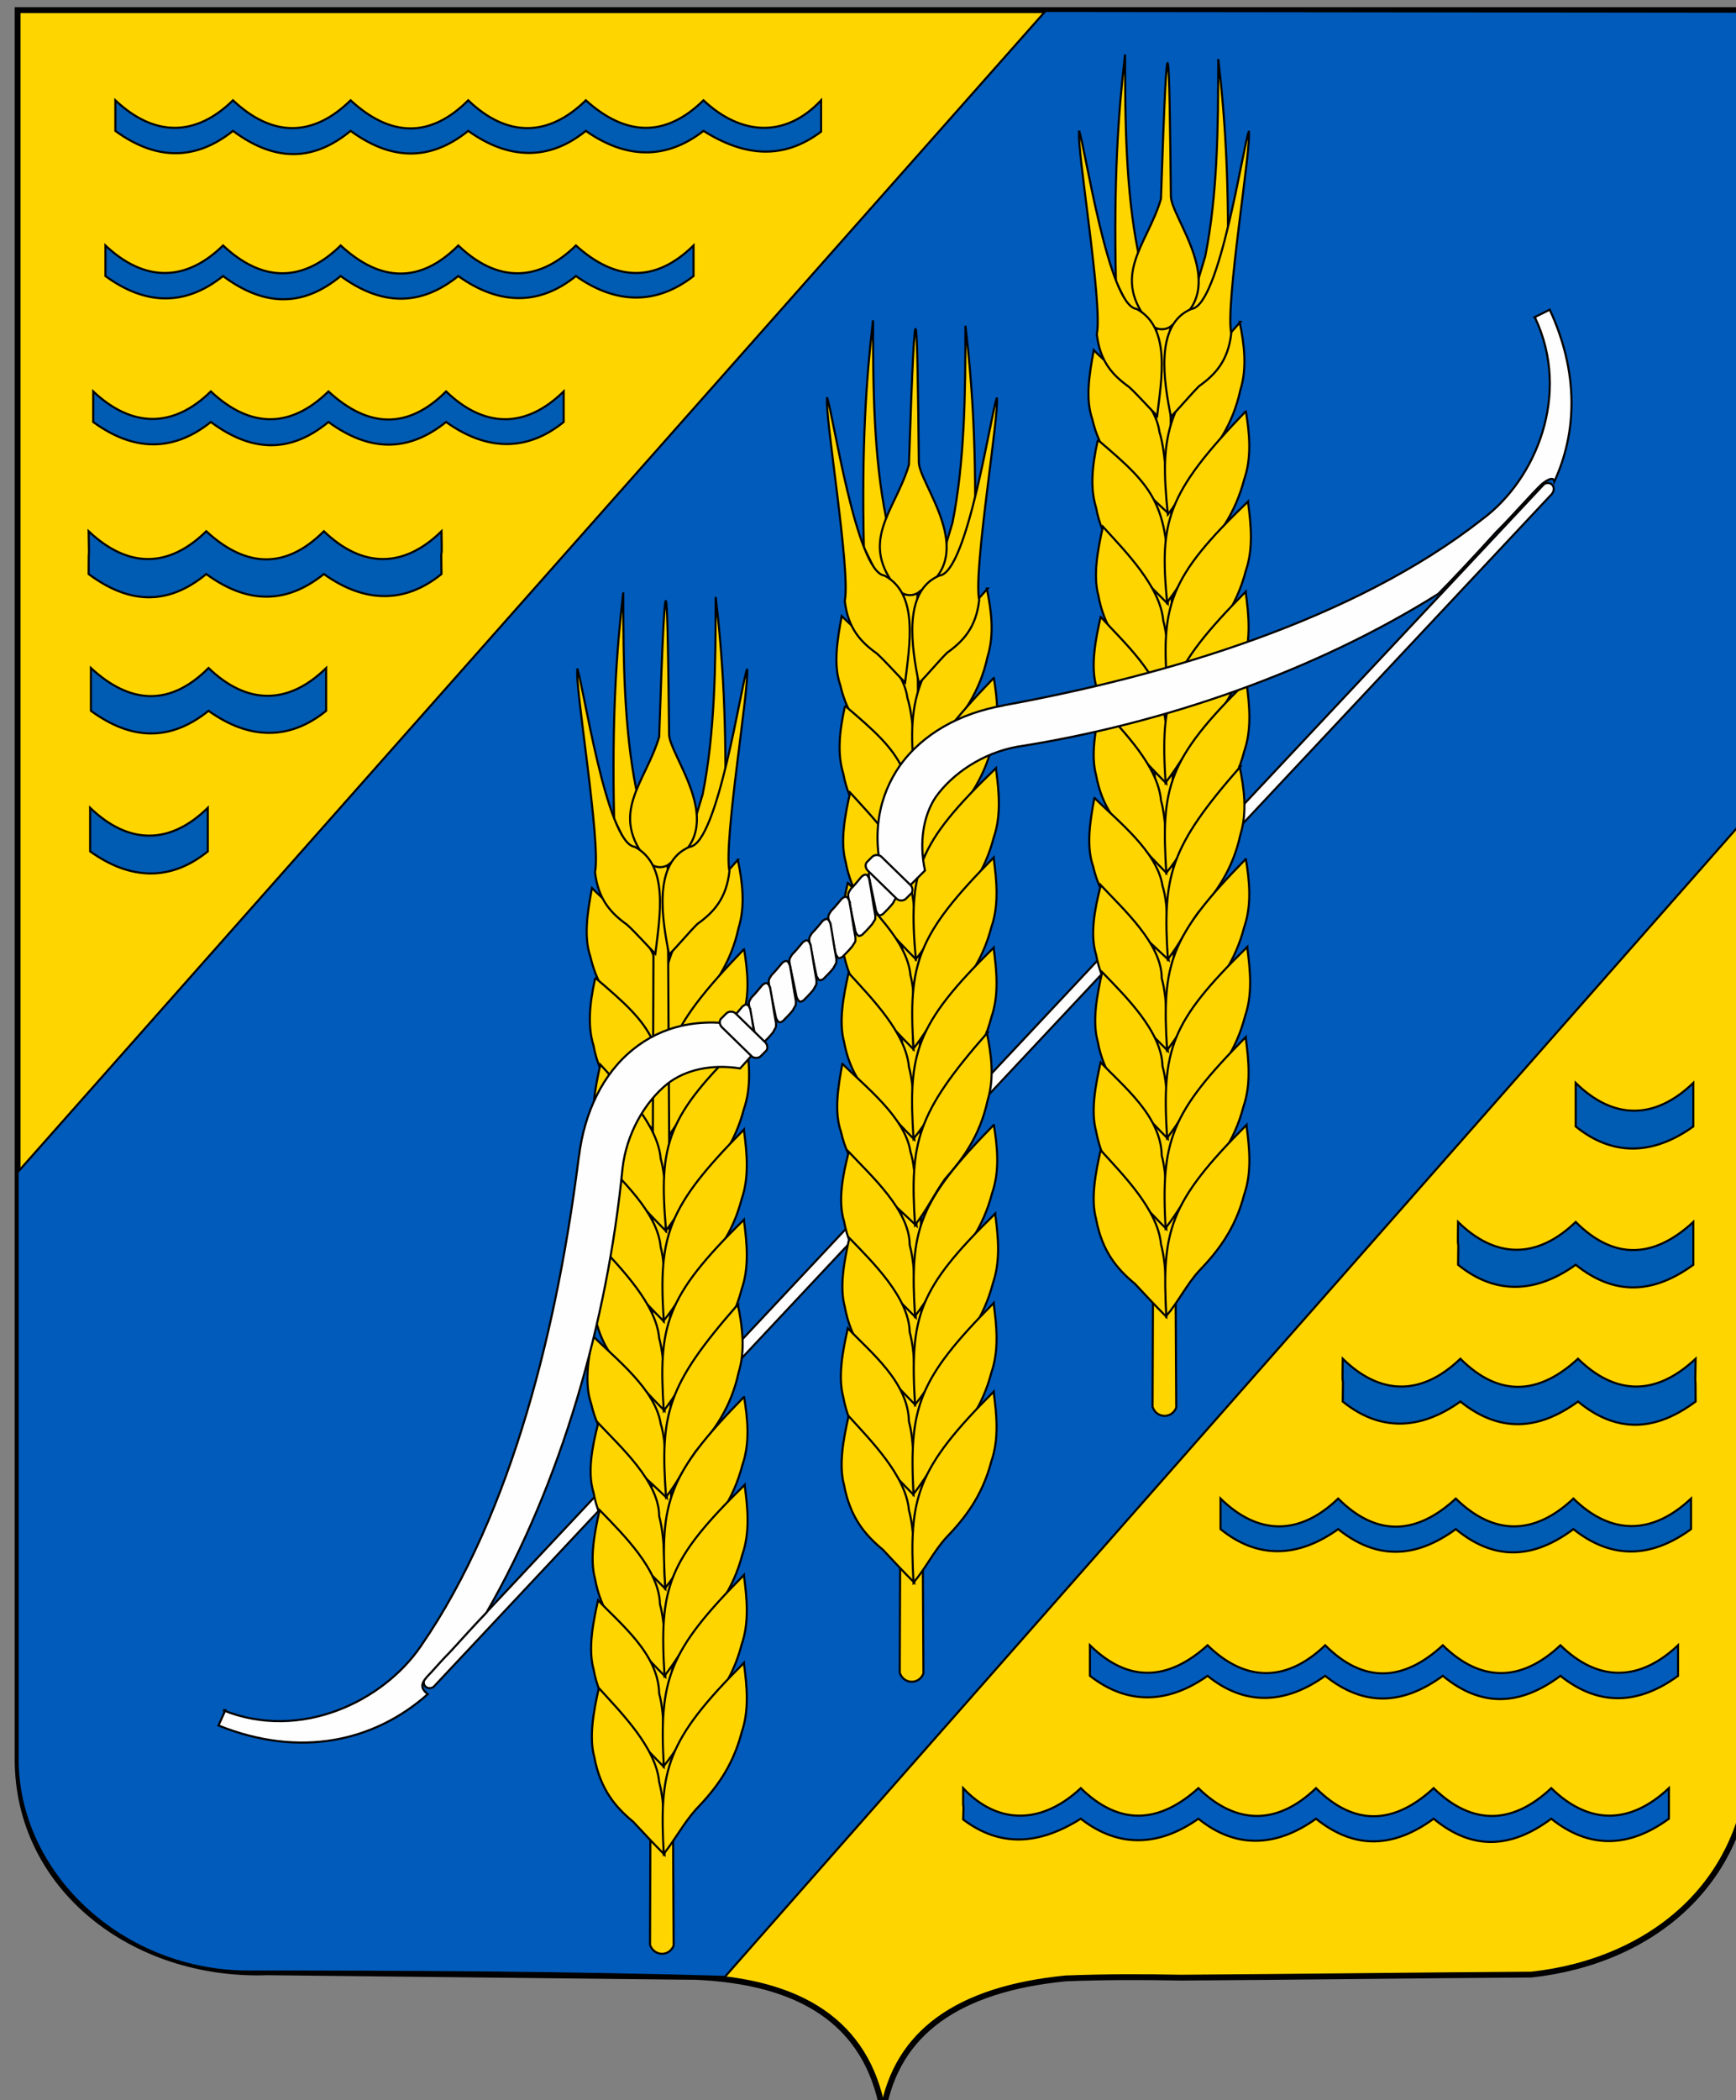 <?xml version="1.0" encoding="UTF-8" standalone="no"?>
<!-- Created with Inkscape (http://www.inkscape.org/) -->

<svg
   xmlns:dc="http://purl.org/dc/elements/1.1/"
   xmlns:cc="http://creativecommons.org/ns#"
   xmlns:rdf="http://www.w3.org/1999/02/22-rdf-syntax-ns#"
   xmlns:svg="http://www.w3.org/2000/svg"
   xmlns="http://www.w3.org/2000/svg"
   xmlns:xlink="http://www.w3.org/1999/xlink"
   xmlns:sodipodi="http://sodipodi.sourceforge.net/DTD/sodipodi-0.dtd"
   xmlns:inkscape="http://www.inkscape.org/namespaces/inkscape"
   width="515.953mm"
   height="623.977mm"
   viewBox="0 0 515.953 623.977"
   version="1.1"
   id="svg25502"
   inkscape:version="0.92.1 r15371"
   sodipodi:docname="COA Dzhankoiskyi Raion.svg">
  <rect x="0" y="0" width="515.953" height="623.977" fill="#808080" stroke="none"/>
  <defs
     id="defs25496">
    <radialGradient
       id="id845"
       gradientUnits="userSpaceOnUse"
       xlink:href="#id655"
       cx="10831.4"
       cy="5715.9"
       r="720.26"
       fx="10831.4"
       fy="5715.9" />
    <radialGradient
       id="id655"
       gradientUnits="userSpaceOnUse"
       cx="10116.6"
       cy="5646.2"
       r="185.88"
       fx="10116.6"
       fy="5646.2">
      <stop
         offset="0"
         style="stop-color:#FFF383"
         id="stop767" />
      <stop
         offset="1"
         style="stop-color:#FECC00"
         id="stop769" />
    </radialGradient>
    <radialGradient
       id="id703"
       gradientUnits="userSpaceOnUse"
       xlink:href="#id655"
       cx="10785.2"
       cy="5149.16"
       r="106.09"
       fx="10785.2"
       fy="5149.16" />
    <radialGradient
       id="radialGradient24843"
       gradientUnits="userSpaceOnUse"
       cx="10116.6"
       cy="5646.2"
       r="185.88"
       fx="10116.6"
       fy="5646.2">
      <stop
         offset="0"
         style="stop-color:#FFF383"
         id="stop24839" />
      <stop
         offset="1"
         style="stop-color:#FECC00"
         id="stop24841" />
    </radialGradient>
    <radialGradient
       id="id716"
       gradientUnits="userSpaceOnUse"
       xlink:href="#id655"
       cx="10884.6"
       cy="5130.97"
       r="125.85"
       fx="10884.6"
       fy="5130.97" />
    <radialGradient
       id="radialGradient24850"
       gradientUnits="userSpaceOnUse"
       cx="10116.6"
       cy="5646.2"
       r="185.88"
       fx="10116.6"
       fy="5646.2">
      <stop
         offset="0"
         style="stop-color:#FFF383"
         id="stop24846" />
      <stop
         offset="1"
         style="stop-color:#FECC00"
         id="stop24848" />
    </radialGradient>
    <radialGradient
       id="id704"
       gradientUnits="userSpaceOnUse"
       xlink:href="#id655"
       cx="10787.1"
       cy="5266.66"
       r="106.86"
       fx="10787.1"
       fy="5266.66" />
    <radialGradient
       id="radialGradient24857"
       gradientUnits="userSpaceOnUse"
       cx="10116.6"
       cy="5646.2"
       r="185.88"
       fx="10116.6"
       fy="5646.2">
      <stop
         offset="0"
         style="stop-color:#FFF383"
         id="stop24853" />
      <stop
         offset="1"
         style="stop-color:#FECC00"
         id="stop24855" />
    </radialGradient>
    <radialGradient
       id="id717"
       gradientUnits="userSpaceOnUse"
       xlink:href="#id655"
       cx="10887.5"
       cy="5247.32"
       r="125.02"
       fx="10887.5"
       fy="5247.32" />
    <radialGradient
       id="radialGradient24864"
       gradientUnits="userSpaceOnUse"
       cx="10116.6"
       cy="5646.2"
       r="185.88"
       fx="10116.6"
       fy="5646.2">
      <stop
         offset="0"
         style="stop-color:#FFF383"
         id="stop24860" />
      <stop
         offset="1"
         style="stop-color:#FECC00"
         id="stop24862" />
    </radialGradient>
    <radialGradient
       id="id711"
       gradientUnits="userSpaceOnUse"
       xlink:href="#id655"
       cx="10788.8"
       cy="5381.94"
       r="109.04"
       fx="10788.8"
       fy="5381.94" />
    <radialGradient
       id="radialGradient24871"
       gradientUnits="userSpaceOnUse"
       cx="10116.6"
       cy="5646.2"
       r="185.88"
       fx="10116.6"
       fy="5646.2">
      <stop
         offset="0"
         style="stop-color:#FFF383"
         id="stop24867" />
      <stop
         offset="1"
         style="stop-color:#FECC00"
         id="stop24869" />
    </radialGradient>
    <radialGradient
       id="id719"
       gradientUnits="userSpaceOnUse"
       xlink:href="#id655"
       cx="10889.1"
       cy="5365.02"
       r="124.78"
       fx="10889.1"
       fy="5365.02" />
    <radialGradient
       id="radialGradient24878"
       gradientUnits="userSpaceOnUse"
       cx="10116.6"
       cy="5646.2"
       r="185.88"
       fx="10116.6"
       fy="5646.2">
      <stop
         offset="0"
         style="stop-color:#FFF383"
         id="stop24874" />
      <stop
         offset="1"
         style="stop-color:#FECC00"
         id="stop24876" />
    </radialGradient>
    <radialGradient
       id="id706"
       gradientUnits="userSpaceOnUse"
       xlink:href="#id655"
       cx="10786.3"
       cy="5499.62"
       r="109.04"
       fx="10786.3"
       fy="5499.62" />
    <radialGradient
       id="radialGradient24885"
       gradientUnits="userSpaceOnUse"
       cx="10116.6"
       cy="5646.2"
       r="185.88"
       fx="10116.6"
       fy="5646.2">
      <stop
         offset="0"
         style="stop-color:#FFF383"
         id="stop24881" />
      <stop
         offset="1"
         style="stop-color:#FECC00"
         id="stop24883" />
    </radialGradient>
    <radialGradient
       id="id713"
       gradientUnits="userSpaceOnUse"
       xlink:href="#id655"
       cx="10886.7"
       cy="5482.69"
       r="124.77"
       fx="10886.7"
       fy="5482.69" />
    <radialGradient
       id="radialGradient24892"
       gradientUnits="userSpaceOnUse"
       cx="10116.6"
       cy="5646.2"
       r="185.88"
       fx="10116.6"
       fy="5646.2">
      <stop
         offset="0"
         style="stop-color:#FFF383"
         id="stop24888" />
      <stop
         offset="1"
         style="stop-color:#FECC00"
         id="stop24890" />
    </radialGradient>
    <radialGradient
       id="id709"
       gradientUnits="userSpaceOnUse"
       xlink:href="#id655"
       cx="10786.6"
       cy="5617.31"
       r="109.04"
       fx="10786.6"
       fy="5617.31" />
    <radialGradient
       id="radialGradient24899"
       gradientUnits="userSpaceOnUse"
       cx="10116.6"
       cy="5646.2"
       r="185.88"
       fx="10116.6"
       fy="5646.2">
      <stop
         offset="0"
         style="stop-color:#FFF383"
         id="stop24895" />
      <stop
         offset="1"
         style="stop-color:#FECC00"
         id="stop24897" />
    </radialGradient>
    <radialGradient
       id="id715"
       gradientUnits="userSpaceOnUse"
       xlink:href="#id655"
       cx="10887.4"
       cy="5600.4"
       r="124.78"
       fx="10887.4"
       fy="5600.4" />
    <radialGradient
       id="radialGradient24906"
       gradientUnits="userSpaceOnUse"
       cx="10116.6"
       cy="5646.2"
       r="185.88"
       fx="10116.6"
       fy="5646.2">
      <stop
         offset="0"
         style="stop-color:#FFF383"
         id="stop24902" />
      <stop
         offset="1"
         style="stop-color:#FECC00"
         id="stop24904" />
    </radialGradient>
    <radialGradient
       id="id723"
       gradientUnits="userSpaceOnUse"
       xlink:href="#id655"
       cx="10888.9"
       cy="4836.28"
       r="175.17"
       fx="10888.9"
       fy="4836.28" />
    <radialGradient
       id="radialGradient24913"
       gradientUnits="userSpaceOnUse"
       cx="10116.6"
       cy="5646.2"
       r="185.88"
       fx="10116.6"
       fy="5646.2">
      <stop
         offset="0"
         style="stop-color:#FFF383"
         id="stop24909" />
      <stop
         offset="1"
         style="stop-color:#FECC00"
         id="stop24911" />
    </radialGradient>
    <radialGradient
       id="id712"
       gradientUnits="userSpaceOnUse"
       xlink:href="#id655"
       cx="10792.9"
       cy="4830.06"
       r="175.17"
       fx="10792.9"
       fy="4830.06" />
    <radialGradient
       id="radialGradient24920"
       gradientUnits="userSpaceOnUse"
       cx="10116.6"
       cy="5646.2"
       r="185.88"
       fx="10116.6"
       fy="5646.2">
      <stop
         offset="0"
         style="stop-color:#FFF383"
         id="stop24916" />
      <stop
         offset="1"
         style="stop-color:#FECC00"
         id="stop24918" />
    </radialGradient>
    <radialGradient
       id="id731"
       gradientUnits="userSpaceOnUse"
       xlink:href="#radialGradient25354"
       cx="10833.3"
       cy="4836.18"
       r="174.47"
       fx="10833.3"
       fy="4836.18" />
    <radialGradient
       id="radialGradient24927"
       gradientUnits="userSpaceOnUse"
       cx="10116.6"
       cy="5646.2"
       r="185.88"
       fx="10116.6"
       fy="5646.2">
      <stop
         offset="0"
         style="stop-color:#FFF383"
         id="stop24923" />
      <stop
         offset="1"
         style="stop-color:#FECC00"
         id="stop24925" />
    </radialGradient>
    <radialGradient
       id="id732"
       gradientUnits="userSpaceOnUse"
       xlink:href="#id655"
       cx="10887.1"
       cy="4939.1"
       r="186.45"
       fx="10887.1"
       fy="4939.1" />
    <radialGradient
       id="radialGradient24934"
       gradientUnits="userSpaceOnUse"
       cx="10116.6"
       cy="5646.2"
       r="185.88"
       fx="10116.6"
       fy="5646.2">
      <stop
         offset="0"
         style="stop-color:#FFF383"
         id="stop24930" />
      <stop
         offset="1"
         style="stop-color:#FECC00"
         id="stop24932" />
    </radialGradient>
    <radialGradient
       id="id702"
       gradientUnits="userSpaceOnUse"
       xlink:href="#id655"
       cx="10785.2"
       cy="5733.8"
       r="106.1"
       fx="10785.2"
       fy="5733.8" />
    <radialGradient
       id="radialGradient24941"
       gradientUnits="userSpaceOnUse"
       cx="10116.6"
       cy="5646.2"
       r="185.88"
       fx="10116.6"
       fy="5646.2">
      <stop
         offset="0"
         style="stop-color:#FFF383"
         id="stop24937" />
      <stop
         offset="1"
         style="stop-color:#FECC00"
         id="stop24939" />
    </radialGradient>
    <radialGradient
       id="id722"
       gradientUnits="userSpaceOnUse"
       xlink:href="#id655"
       cx="10885.7"
       cy="5712.88"
       r="125.85"
       fx="10885.7"
       fy="5712.88" />
    <radialGradient
       id="radialGradient24948"
       gradientUnits="userSpaceOnUse"
       cx="10116.6"
       cy="5646.2"
       r="185.88"
       fx="10116.6"
       fy="5646.2">
      <stop
         offset="0"
         style="stop-color:#FFF383"
         id="stop24944" />
      <stop
         offset="1"
         style="stop-color:#FECC00"
         id="stop24946" />
    </radialGradient>
    <radialGradient
       id="id707"
       gradientUnits="userSpaceOnUse"
       xlink:href="#id655"
       cx="10787.4"
       cy="5850.61"
       r="108.46"
       fx="10787.4"
       fy="5850.61" />
    <radialGradient
       id="radialGradient24955"
       gradientUnits="userSpaceOnUse"
       cx="10116.6"
       cy="5646.2"
       r="185.88"
       fx="10116.6"
       fy="5646.2">
      <stop
         offset="0"
         style="stop-color:#FFF383"
         id="stop24951" />
      <stop
         offset="1"
         style="stop-color:#FECC00"
         id="stop24953" />
    </radialGradient>
    <radialGradient
       id="id721"
       gradientUnits="userSpaceOnUse"
       xlink:href="#id655"
       cx="10888"
       cy="5832.87"
       r="125.01"
       fx="10888"
       fy="5832.87" />
    <radialGradient
       id="radialGradient24962"
       gradientUnits="userSpaceOnUse"
       cx="10116.6"
       cy="5646.2"
       r="185.88"
       fx="10116.6"
       fy="5646.2">
      <stop
         offset="0"
         style="stop-color:#FFF383"
         id="stop24958" />
      <stop
         offset="1"
         style="stop-color:#FECC00"
         id="stop24960" />
    </radialGradient>
    <radialGradient
       id="id710"
       gradientUnits="userSpaceOnUse"
       xlink:href="#id655"
       cx="10787.7"
       cy="5965.02"
       r="109.05"
       fx="10787.7"
       fy="5965.02" />
    <radialGradient
       id="radialGradient24969"
       gradientUnits="userSpaceOnUse"
       cx="10116.6"
       cy="5646.2"
       r="185.88"
       fx="10116.6"
       fy="5646.2">
      <stop
         offset="0"
         style="stop-color:#FFF383"
         id="stop24965" />
      <stop
         offset="1"
         style="stop-color:#FECC00"
         id="stop24967" />
    </radialGradient>
    <radialGradient
       id="id720"
       gradientUnits="userSpaceOnUse"
       xlink:href="#id655"
       cx="10888.6"
       cy="5948.1"
       r="124.78"
       fx="10888.6"
       fy="5948.1" />
    <radialGradient
       id="radialGradient24976"
       gradientUnits="userSpaceOnUse"
       cx="10116.6"
       cy="5646.2"
       r="185.88"
       fx="10116.6"
       fy="5646.2">
      <stop
         offset="0"
         style="stop-color:#FFF383"
         id="stop24972" />
      <stop
         offset="1"
         style="stop-color:#FECC00"
         id="stop24974" />
    </radialGradient>
    <radialGradient
       id="id705"
       gradientUnits="userSpaceOnUse"
       xlink:href="#id655"
       cx="10785.9"
       cy="6082.7"
       r="109.05"
       fx="10785.9"
       fy="6082.7" />
    <radialGradient
       id="radialGradient24983"
       gradientUnits="userSpaceOnUse"
       cx="10116.6"
       cy="5646.2"
       r="185.88"
       fx="10116.6"
       fy="5646.2">
      <stop
         offset="0"
         style="stop-color:#FFF383"
         id="stop24979" />
      <stop
         offset="1"
         style="stop-color:#FECC00"
         id="stop24981" />
    </radialGradient>
    <radialGradient
       id="id714"
       gradientUnits="userSpaceOnUse"
       xlink:href="#id655"
       cx="10887"
       cy="6065.78"
       r="124.78"
       fx="10887"
       fy="6065.78" />
    <radialGradient
       id="radialGradient24990"
       gradientUnits="userSpaceOnUse"
       cx="10116.6"
       cy="5646.2"
       r="185.88"
       fx="10116.6"
       fy="5646.2">
      <stop
         offset="0"
         style="stop-color:#FFF383"
         id="stop24986" />
      <stop
         offset="1"
         style="stop-color:#FECC00"
         id="stop24988" />
    </radialGradient>
    <radialGradient
       id="id708"
       gradientUnits="userSpaceOnUse"
       xlink:href="#id655"
       cx="10786.6"
       cy="6198.11"
       r="109.05"
       fx="10786.6"
       fy="6198.11" />
    <radialGradient
       id="radialGradient24997"
       gradientUnits="userSpaceOnUse"
       cx="10116.6"
       cy="5646.2"
       r="185.88"
       fx="10116.6"
       fy="5646.2">
      <stop
         offset="0"
         style="stop-color:#FFF383"
         id="stop24993" />
      <stop
         offset="1"
         style="stop-color:#FECC00"
         id="stop24995" />
    </radialGradient>
    <radialGradient
       id="id718"
       gradientUnits="userSpaceOnUse"
       xlink:href="#id655"
       cx="10887.6"
       cy="6181.18"
       r="124.78"
       fx="10887.6"
       fy="6181.18" />
    <radialGradient
       id="radialGradient25004"
       gradientUnits="userSpaceOnUse"
       cx="10116.6"
       cy="5646.2"
       r="185.88"
       fx="10116.6"
       fy="5646.2">
      <stop
         offset="0"
         style="stop-color:#FFF383"
         id="stop25000" />
      <stop
         offset="1"
         style="stop-color:#FECC00"
         id="stop25002" />
    </radialGradient>
    <radialGradient
       id="id701"
       gradientUnits="userSpaceOnUse"
       xlink:href="#id655"
       cx="10774"
       cy="4942.25"
       r="185.87"
       fx="10774"
       fy="4942.25" />
    <radialGradient
       id="radialGradient25011"
       gradientUnits="userSpaceOnUse"
       cx="10116.6"
       cy="5646.2"
       r="185.88"
       fx="10116.6"
       fy="5646.2">
      <stop
         offset="0"
         style="stop-color:#FFF383"
         id="stop25007" />
      <stop
         offset="1"
         style="stop-color:#FECC00"
         id="stop25009" />
    </radialGradient>
    <radialGradient
       id="id844"
       gradientUnits="userSpaceOnUse"
       xlink:href="#id655"
       cx="10501.1"
       cy="6064.32"
       r="720.26"
       fx="10501.1"
       fy="6064.32" />
    <radialGradient
       id="radialGradient25018"
       gradientUnits="userSpaceOnUse"
       cx="10116.6"
       cy="5646.2"
       r="185.88"
       fx="10116.6"
       fy="5646.2">
      <stop
         offset="0"
         style="stop-color:#FFF383"
         id="stop25014" />
      <stop
         offset="1"
         style="stop-color:#FECC00"
         id="stop25016" />
    </radialGradient>
    <radialGradient
       id="id680"
       gradientUnits="userSpaceOnUse"
       xlink:href="#id655"
       cx="10454.9"
       cy="5497.57"
       r="106.09"
       fx="10454.9"
       fy="5497.57" />
    <radialGradient
       id="radialGradient25025"
       gradientUnits="userSpaceOnUse"
       cx="10116.6"
       cy="5646.2"
       r="185.88"
       fx="10116.6"
       fy="5646.2">
      <stop
         offset="0"
         style="stop-color:#FFF383"
         id="stop25021" />
      <stop
         offset="1"
         style="stop-color:#FECC00"
         id="stop25023" />
    </radialGradient>
    <radialGradient
       id="id693"
       gradientUnits="userSpaceOnUse"
       xlink:href="#id655"
       cx="10554.3"
       cy="5479.38"
       r="125.85"
       fx="10554.3"
       fy="5479.38" />
    <radialGradient
       id="radialGradient25032"
       gradientUnits="userSpaceOnUse"
       cx="10116.6"
       cy="5646.2"
       r="185.88"
       fx="10116.6"
       fy="5646.2">
      <stop
         offset="0"
         style="stop-color:#FFF383"
         id="stop25028" />
      <stop
         offset="1"
         style="stop-color:#FECC00"
         id="stop25030" />
    </radialGradient>
    <radialGradient
       id="id681"
       gradientUnits="userSpaceOnUse"
       xlink:href="#id655"
       cx="10456.8"
       cy="5615.08"
       r="106.86"
       fx="10456.8"
       fy="5615.08" />
    <radialGradient
       id="radialGradient25039"
       gradientUnits="userSpaceOnUse"
       cx="10116.6"
       cy="5646.2"
       r="185.88"
       fx="10116.6"
       fy="5646.2">
      <stop
         offset="0"
         style="stop-color:#FFF383"
         id="stop25035" />
      <stop
         offset="1"
         style="stop-color:#FECC00"
         id="stop25037" />
    </radialGradient>
    <radialGradient
       id="id694"
       gradientUnits="userSpaceOnUse"
       xlink:href="#id655"
       cx="10557.1"
       cy="5595.73"
       r="125.01"
       fx="10557.1"
       fy="5595.73" />
    <radialGradient
       id="radialGradient25046"
       gradientUnits="userSpaceOnUse"
       cx="10116.6"
       cy="5646.2"
       r="185.88"
       fx="10116.6"
       fy="5646.2">
      <stop
         offset="0"
         style="stop-color:#FFF383"
         id="stop25042" />
      <stop
         offset="1"
         style="stop-color:#FECC00"
         id="stop25044" />
    </radialGradient>
    <radialGradient
       id="id688"
       gradientUnits="userSpaceOnUse"
       xlink:href="#id655"
       cx="10458.5"
       cy="5730.35"
       r="109.05"
       fx="10458.5"
       fy="5730.35" />
    <radialGradient
       id="radialGradient25053"
       gradientUnits="userSpaceOnUse"
       cx="10116.6"
       cy="5646.2"
       r="185.88"
       fx="10116.6"
       fy="5646.2">
      <stop
         offset="0"
         style="stop-color:#FFF383"
         id="stop25049" />
      <stop
         offset="1"
         style="stop-color:#FECC00"
         id="stop25051" />
    </radialGradient>
    <radialGradient
       id="id696"
       gradientUnits="userSpaceOnUse"
       xlink:href="#id655"
       cx="10558.7"
       cy="5713.43"
       r="124.78"
       fx="10558.7"
       fy="5713.43" />
    <radialGradient
       id="radialGradient25060"
       gradientUnits="userSpaceOnUse"
       cx="10116.6"
       cy="5646.2"
       r="185.88"
       fx="10116.6"
       fy="5646.2">
      <stop
         offset="0"
         style="stop-color:#FFF383"
         id="stop25056" />
      <stop
         offset="1"
         style="stop-color:#FECC00"
         id="stop25058" />
    </radialGradient>
    <radialGradient
       id="id683"
       gradientUnits="userSpaceOnUse"
       xlink:href="#id655"
       cx="10455.9"
       cy="5848.04"
       r="109.05"
       fx="10455.9"
       fy="5848.04" />
    <radialGradient
       id="radialGradient25067"
       gradientUnits="userSpaceOnUse"
       cx="10116.6"
       cy="5646.2"
       r="185.88"
       fx="10116.6"
       fy="5646.2">
      <stop
         offset="0"
         style="stop-color:#FFF383"
         id="stop25063" />
      <stop
         offset="1"
         style="stop-color:#FECC00"
         id="stop25065" />
    </radialGradient>
    <radialGradient
       id="id690"
       gradientUnits="userSpaceOnUse"
       xlink:href="#id655"
       cx="10556.4"
       cy="5831.11"
       r="124.78"
       fx="10556.4"
       fy="5831.11" />
    <radialGradient
       id="radialGradient25074"
       gradientUnits="userSpaceOnUse"
       cx="10116.6"
       cy="5646.2"
       r="185.88"
       fx="10116.6"
       fy="5646.2">
      <stop
         offset="0"
         style="stop-color:#FFF383"
         id="stop25070" />
      <stop
         offset="1"
         style="stop-color:#FECC00"
         id="stop25072" />
    </radialGradient>
    <radialGradient
       id="id686"
       gradientUnits="userSpaceOnUse"
       xlink:href="#id655"
       cx="10456.3"
       cy="5965.74"
       r="109.05"
       fx="10456.3"
       fy="5965.74" />
    <radialGradient
       id="radialGradient25081"
       gradientUnits="userSpaceOnUse"
       cx="10116.6"
       cy="5646.2"
       r="185.88"
       fx="10116.6"
       fy="5646.2">
      <stop
         offset="0"
         style="stop-color:#FFF383"
         id="stop25077" />
      <stop
         offset="1"
         style="stop-color:#FECC00"
         id="stop25079" />
    </radialGradient>
    <radialGradient
       id="id692"
       gradientUnits="userSpaceOnUse"
       xlink:href="#id655"
       cx="10557.1"
       cy="5948.81"
       r="124.77"
       fx="10557.1"
       fy="5948.81" />
    <radialGradient
       id="radialGradient25088"
       gradientUnits="userSpaceOnUse"
       cx="10116.6"
       cy="5646.2"
       r="185.88"
       fx="10116.6"
       fy="5646.2">
      <stop
         offset="0"
         style="stop-color:#FFF383"
         id="stop25084" />
      <stop
         offset="1"
         style="stop-color:#FECC00"
         id="stop25086" />
    </radialGradient>
    <radialGradient
       id="id700"
       gradientUnits="userSpaceOnUse"
       xlink:href="#id655"
       cx="10558.6"
       cy="5184.68"
       r="175.17"
       fx="10558.6"
       fy="5184.68" />
    <radialGradient
       id="radialGradient25095"
       gradientUnits="userSpaceOnUse"
       cx="10116.6"
       cy="5646.2"
       r="185.88"
       fx="10116.6"
       fy="5646.2">
      <stop
         offset="0"
         style="stop-color:#FFF383"
         id="stop25091" />
      <stop
         offset="1"
         style="stop-color:#FECC00"
         id="stop25093" />
    </radialGradient>
    <radialGradient
       id="id689"
       gradientUnits="userSpaceOnUse"
       xlink:href="#id655"
       cx="10462.5"
       cy="5178.47"
       r="175.17"
       fx="10462.5"
       fy="5178.47" />
    <radialGradient
       id="radialGradient25102"
       gradientUnits="userSpaceOnUse"
       cx="10116.6"
       cy="5646.2"
       r="185.88"
       fx="10116.6"
       fy="5646.2">
      <stop
         offset="0"
         style="stop-color:#FFF383"
         id="stop25098" />
      <stop
         offset="1"
         style="stop-color:#FECC00"
         id="stop25100" />
    </radialGradient>
    <radialGradient
       id="id729"
       gradientUnits="userSpaceOnUse"
       xlink:href="#id655"
       cx="10502.9"
       cy="5184.6"
       r="174.47"
       fx="10502.9"
       fy="5184.6" />
    <radialGradient
       id="radialGradient25109"
       gradientUnits="userSpaceOnUse"
       cx="10116.6"
       cy="5646.2"
       r="185.88"
       fx="10116.6"
       fy="5646.2">
      <stop
         offset="0"
         style="stop-color:#FFF383"
         id="stop25105" />
      <stop
         offset="1"
         style="stop-color:#FECC00"
         id="stop25107" />
    </radialGradient>
    <radialGradient
       id="id730"
       gradientUnits="userSpaceOnUse"
       xlink:href="#id655"
       cx="10556.7"
       cy="5287.52"
       r="186.46"
       fx="10556.7"
       fy="5287.52" />
    <radialGradient
       id="radialGradient25116"
       gradientUnits="userSpaceOnUse"
       cx="10116.6"
       cy="5646.2"
       r="185.88"
       fx="10116.6"
       fy="5646.2">
      <stop
         offset="0"
         style="stop-color:#FFF383"
         id="stop25112" />
      <stop
         offset="1"
         style="stop-color:#FECC00"
         id="stop25114" />
    </radialGradient>
    <radialGradient
       id="id679"
       gradientUnits="userSpaceOnUse"
       xlink:href="#id655"
       cx="10454.9"
       cy="6082.21"
       r="106.09"
       fx="10454.9"
       fy="6082.21" />
    <radialGradient
       id="radialGradient25123"
       gradientUnits="userSpaceOnUse"
       cx="10116.6"
       cy="5646.2"
       r="185.88"
       fx="10116.6"
       fy="5646.2">
      <stop
         offset="0"
         style="stop-color:#FFF383"
         id="stop25119" />
      <stop
         offset="1"
         style="stop-color:#FECC00"
         id="stop25121" />
    </radialGradient>
    <radialGradient
       id="id699"
       gradientUnits="userSpaceOnUse"
       xlink:href="#id655"
       cx="10555.4"
       cy="6061.3"
       r="125.85"
       fx="10555.4"
       fy="6061.3" />
    <radialGradient
       id="radialGradient25130"
       gradientUnits="userSpaceOnUse"
       cx="10116.6"
       cy="5646.2"
       r="185.88"
       fx="10116.6"
       fy="5646.2">
      <stop
         offset="0"
         style="stop-color:#FFF383"
         id="stop25126" />
      <stop
         offset="1"
         style="stop-color:#FECC00"
         id="stop25128" />
    </radialGradient>
    <radialGradient
       id="id684"
       gradientUnits="userSpaceOnUse"
       xlink:href="#id655"
       cx="10457"
       cy="6199.02"
       r="108.46"
       fx="10457"
       fy="6199.02" />
    <radialGradient
       id="radialGradient25137"
       gradientUnits="userSpaceOnUse"
       cx="10116.6"
       cy="5646.2"
       r="185.88"
       fx="10116.6"
       fy="5646.2">
      <stop
         offset="0"
         style="stop-color:#FFF383"
         id="stop25133" />
      <stop
         offset="1"
         style="stop-color:#FECC00"
         id="stop25135" />
    </radialGradient>
    <radialGradient
       id="id698"
       gradientUnits="userSpaceOnUse"
       xlink:href="#id655"
       cx="10557.7"
       cy="6181.28"
       r="125.02"
       fx="10557.7"
       fy="6181.28" />
    <radialGradient
       id="radialGradient25144"
       gradientUnits="userSpaceOnUse"
       cx="10116.6"
       cy="5646.2"
       r="185.88"
       fx="10116.6"
       fy="5646.2">
      <stop
         offset="0"
         style="stop-color:#FFF383"
         id="stop25140" />
      <stop
         offset="1"
         style="stop-color:#FECC00"
         id="stop25142" />
    </radialGradient>
    <radialGradient
       id="id687"
       gradientUnits="userSpaceOnUse"
       xlink:href="#id655"
       cx="10457.4"
       cy="6313.45"
       r="109.05"
       fx="10457.4"
       fy="6313.45" />
    <radialGradient
       id="radialGradient25151"
       gradientUnits="userSpaceOnUse"
       cx="10116.6"
       cy="5646.2"
       r="185.88"
       fx="10116.6"
       fy="5646.2">
      <stop
         offset="0"
         style="stop-color:#FFF383"
         id="stop25147" />
      <stop
         offset="1"
         style="stop-color:#FECC00"
         id="stop25149" />
    </radialGradient>
    <radialGradient
       id="id697"
       gradientUnits="userSpaceOnUse"
       xlink:href="#id655"
       cx="10558.3"
       cy="6296.52"
       r="124.78"
       fx="10558.3"
       fy="6296.52" />
    <radialGradient
       id="radialGradient25158"
       gradientUnits="userSpaceOnUse"
       cx="10116.6"
       cy="5646.2"
       r="185.88"
       fx="10116.6"
       fy="5646.2">
      <stop
         offset="0"
         style="stop-color:#FFF383"
         id="stop25154" />
      <stop
         offset="1"
         style="stop-color:#FECC00"
         id="stop25156" />
    </radialGradient>
    <radialGradient
       id="id682"
       gradientUnits="userSpaceOnUse"
       xlink:href="#id655"
       cx="10455.5"
       cy="6431.12"
       r="109.05"
       fx="10455.5"
       fy="6431.12" />
    <radialGradient
       id="radialGradient25165"
       gradientUnits="userSpaceOnUse"
       cx="10116.6"
       cy="5646.2"
       r="185.88"
       fx="10116.6"
       fy="5646.2">
      <stop
         offset="0"
         style="stop-color:#FFF383"
         id="stop25161" />
      <stop
         offset="1"
         style="stop-color:#FECC00"
         id="stop25163" />
    </radialGradient>
    <radialGradient
       id="id691"
       gradientUnits="userSpaceOnUse"
       xlink:href="#id655"
       cx="10556.6"
       cy="6414.2"
       r="124.78"
       fx="10556.6"
       fy="6414.2" />
    <radialGradient
       id="radialGradient25172"
       gradientUnits="userSpaceOnUse"
       cx="10116.6"
       cy="5646.2"
       r="185.88"
       fx="10116.6"
       fy="5646.2">
      <stop
         offset="0"
         style="stop-color:#FFF383"
         id="stop25168" />
      <stop
         offset="1"
         style="stop-color:#FECC00"
         id="stop25170" />
    </radialGradient>
    <radialGradient
       id="id685"
       gradientUnits="userSpaceOnUse"
       xlink:href="#id655"
       cx="10456.3"
       cy="6546.52"
       r="109.04"
       fx="10456.3"
       fy="6546.52" />
    <radialGradient
       id="radialGradient25179"
       gradientUnits="userSpaceOnUse"
       cx="10116.6"
       cy="5646.2"
       r="185.88"
       fx="10116.6"
       fy="5646.2">
      <stop
         offset="0"
         style="stop-color:#FFF383"
         id="stop25175" />
      <stop
         offset="1"
         style="stop-color:#FECC00"
         id="stop25177" />
    </radialGradient>
    <radialGradient
       id="id695"
       gradientUnits="userSpaceOnUse"
       xlink:href="#id655"
       cx="10557.3"
       cy="6529.6"
       r="124.77"
       fx="10557.3"
       fy="6529.6" />
    <radialGradient
       id="radialGradient25186"
       gradientUnits="userSpaceOnUse"
       cx="10116.6"
       cy="5646.2"
       r="185.88"
       fx="10116.6"
       fy="5646.2">
      <stop
         offset="0"
         style="stop-color:#FFF383"
         id="stop25182" />
      <stop
         offset="1"
         style="stop-color:#FECC00"
         id="stop25184" />
    </radialGradient>
    <radialGradient
       id="id678"
       gradientUnits="userSpaceOnUse"
       xlink:href="#id655"
       cx="10443.7"
       cy="5290.67"
       r="185.88"
       fx="10443.7"
       fy="5290.67" />
    <radialGradient
       id="radialGradient25193"
       gradientUnits="userSpaceOnUse"
       cx="10116.6"
       cy="5646.2"
       r="185.88"
       fx="10116.6"
       fy="5646.2">
      <stop
         offset="0"
         style="stop-color:#FFF383"
         id="stop25189" />
      <stop
         offset="1"
         style="stop-color:#FECC00"
         id="stop25191" />
    </radialGradient>
    <radialGradient
       id="id843"
       gradientUnits="userSpaceOnUse"
       xlink:href="#id655"
       cx="10174"
       cy="6419.85"
       r="720.26"
       fx="10174"
       fy="6419.85" />
    <radialGradient
       id="radialGradient25200"
       gradientUnits="userSpaceOnUse"
       cx="10116.6"
       cy="5646.2"
       r="185.88"
       fx="10116.6"
       fy="5646.2">
      <stop
         offset="0"
         style="stop-color:#FFF383"
         id="stop25196" />
      <stop
         offset="1"
         style="stop-color:#FECC00"
         id="stop25198" />
    </radialGradient>
    <radialGradient
       id="id657"
       gradientUnits="userSpaceOnUse"
       xlink:href="#id655"
       cx="10127.8"
       cy="5853.11"
       r="106.09"
       fx="10127.8"
       fy="5853.11" />
    <radialGradient
       id="radialGradient25207"
       gradientUnits="userSpaceOnUse"
       cx="10116.6"
       cy="5646.2"
       r="185.88"
       fx="10116.6"
       fy="5646.2">
      <stop
         offset="0"
         style="stop-color:#FFF383"
         id="stop25203" />
      <stop
         offset="1"
         style="stop-color:#FECC00"
         id="stop25205" />
    </radialGradient>
    <radialGradient
       id="id670"
       gradientUnits="userSpaceOnUse"
       xlink:href="#id655"
       cx="10227.2"
       cy="5834.91"
       r="125.85"
       fx="10227.2"
       fy="5834.91" />
    <radialGradient
       id="radialGradient25214"
       gradientUnits="userSpaceOnUse"
       cx="10116.6"
       cy="5646.2"
       r="185.88"
       fx="10116.6"
       fy="5646.2">
      <stop
         offset="0"
         style="stop-color:#FFF383"
         id="stop25210" />
      <stop
         offset="1"
         style="stop-color:#FECC00"
         id="stop25212" />
    </radialGradient>
    <radialGradient
       id="id658"
       gradientUnits="userSpaceOnUse"
       xlink:href="#id655"
       cx="10129.7"
       cy="5970.61"
       r="106.86"
       fx="10129.7"
       fy="5970.61" />
    <radialGradient
       id="radialGradient25221"
       gradientUnits="userSpaceOnUse"
       cx="10116.6"
       cy="5646.2"
       r="185.88"
       fx="10116.6"
       fy="5646.2">
      <stop
         offset="0"
         style="stop-color:#FFF383"
         id="stop25217" />
      <stop
         offset="1"
         style="stop-color:#FECC00"
         id="stop25219" />
    </radialGradient>
    <radialGradient
       id="id671"
       gradientUnits="userSpaceOnUse"
       xlink:href="#id655"
       cx="10230.1"
       cy="5951.26"
       r="125.01"
       fx="10230.1"
       fy="5951.26" />
    <radialGradient
       id="radialGradient25228"
       gradientUnits="userSpaceOnUse"
       cx="10116.6"
       cy="5646.2"
       r="185.88"
       fx="10116.6"
       fy="5646.2">
      <stop
         offset="0"
         style="stop-color:#FFF383"
         id="stop25224" />
      <stop
         offset="1"
         style="stop-color:#FECC00"
         id="stop25226" />
    </radialGradient>
    <radialGradient
       id="id665"
       gradientUnits="userSpaceOnUse"
       xlink:href="#id655"
       cx="10131.4"
       cy="6085.89"
       r="109.04"
       fx="10131.4"
       fy="6085.89" />
    <radialGradient
       id="radialGradient25235"
       gradientUnits="userSpaceOnUse"
       cx="10116.6"
       cy="5646.2"
       r="185.88"
       fx="10116.6"
       fy="5646.2">
      <stop
         offset="0"
         style="stop-color:#FFF383"
         id="stop25231" />
      <stop
         offset="1"
         style="stop-color:#FECC00"
         id="stop25233" />
    </radialGradient>
    <radialGradient
       id="id673"
       gradientUnits="userSpaceOnUse"
       xlink:href="#id655"
       cx="10231.7"
       cy="6068.96"
       r="124.77"
       fx="10231.7"
       fy="6068.96" />
    <radialGradient
       id="radialGradient25242"
       gradientUnits="userSpaceOnUse"
       cx="10116.6"
       cy="5646.2"
       r="185.88"
       fx="10116.6"
       fy="5646.2">
      <stop
         offset="0"
         style="stop-color:#FFF383"
         id="stop25238" />
      <stop
         offset="1"
         style="stop-color:#FECC00"
         id="stop25240" />
    </radialGradient>
    <radialGradient
       id="id660"
       gradientUnits="userSpaceOnUse"
       xlink:href="#id655"
       cx="10128.8"
       cy="6203.56"
       r="109.05"
       fx="10128.8"
       fy="6203.56" />
    <radialGradient
       id="radialGradient25249"
       gradientUnits="userSpaceOnUse"
       cx="10116.6"
       cy="5646.2"
       r="185.88"
       fx="10116.6"
       fy="5646.2">
      <stop
         offset="0"
         style="stop-color:#FFF383"
         id="stop25245" />
      <stop
         offset="1"
         style="stop-color:#FECC00"
         id="stop25247" />
    </radialGradient>
    <radialGradient
       id="id667"
       gradientUnits="userSpaceOnUse"
       xlink:href="#id655"
       cx="10229.3"
       cy="6186.64"
       r="124.77"
       fx="10229.3"
       fy="6186.64" />
    <radialGradient
       id="radialGradient25256"
       gradientUnits="userSpaceOnUse"
       cx="10116.6"
       cy="5646.2"
       r="185.88"
       fx="10116.6"
       fy="5646.2">
      <stop
         offset="0"
         style="stop-color:#FFF383"
         id="stop25252" />
      <stop
         offset="1"
         style="stop-color:#FECC00"
         id="stop25254" />
    </radialGradient>
    <radialGradient
       id="id663"
       gradientUnits="userSpaceOnUse"
       xlink:href="#id655"
       cx="10129.2"
       cy="6321.26"
       r="109.04"
       fx="10129.2"
       fy="6321.26" />
    <radialGradient
       id="radialGradient25263"
       gradientUnits="userSpaceOnUse"
       cx="10116.6"
       cy="5646.2"
       r="185.88"
       fx="10116.6"
       fy="5646.2">
      <stop
         offset="0"
         style="stop-color:#FFF383"
         id="stop25259" />
      <stop
         offset="1"
         style="stop-color:#FECC00"
         id="stop25261" />
    </radialGradient>
    <radialGradient
       id="id669"
       gradientUnits="userSpaceOnUse"
       xlink:href="#id655"
       cx="10230"
       cy="6304.34"
       r="124.77"
       fx="10230"
       fy="6304.34" />
    <radialGradient
       id="radialGradient25270"
       gradientUnits="userSpaceOnUse"
       cx="10116.6"
       cy="5646.2"
       r="185.88"
       fx="10116.6"
       fy="5646.2">
      <stop
         offset="0"
         style="stop-color:#FFF383"
         id="stop25266" />
      <stop
         offset="1"
         style="stop-color:#FECC00"
         id="stop25268" />
    </radialGradient>
    <radialGradient
       id="id677"
       gradientUnits="userSpaceOnUse"
       xlink:href="#id655"
       cx="10231.5"
       cy="5540.22"
       r="175.17"
       fx="10231.5"
       fy="5540.22" />
    <radialGradient
       id="radialGradient25277"
       gradientUnits="userSpaceOnUse"
       cx="10116.6"
       cy="5646.2"
       r="185.88"
       fx="10116.6"
       fy="5646.2">
      <stop
         offset="0"
         style="stop-color:#FFF383"
         id="stop25273" />
      <stop
         offset="1"
         style="stop-color:#FECC00"
         id="stop25275" />
    </radialGradient>
    <radialGradient
       id="id666"
       gradientUnits="userSpaceOnUse"
       xlink:href="#id655"
       cx="10135.4"
       cy="5534.01"
       r="175.17"
       fx="10135.4"
       fy="5534.01" />
    <radialGradient
       id="radialGradient25284"
       gradientUnits="userSpaceOnUse"
       cx="10116.6"
       cy="5646.2"
       r="185.88"
       fx="10116.6"
       fy="5646.2">
      <stop
         offset="0"
         style="stop-color:#FFF383"
         id="stop25280" />
      <stop
         offset="1"
         style="stop-color:#FECC00"
         id="stop25282" />
    </radialGradient>
    <radialGradient
       id="id727"
       gradientUnits="userSpaceOnUse"
       xlink:href="#id655"
       cx="10175.9"
       cy="5540.13"
       r="174.47"
       fx="10175.9"
       fy="5540.13" />
    <radialGradient
       id="radialGradient25291"
       gradientUnits="userSpaceOnUse"
       cx="10116.6"
       cy="5646.2"
       r="185.88"
       fx="10116.6"
       fy="5646.2">
      <stop
         offset="0"
         style="stop-color:#FFF383"
         id="stop25287" />
      <stop
         offset="1"
         style="stop-color:#FECC00"
         id="stop25289" />
    </radialGradient>
    <radialGradient
       id="id728"
       gradientUnits="userSpaceOnUse"
       xlink:href="#id655"
       cx="10229.7"
       cy="5643.05"
       r="186.46"
       fx="10229.7"
       fy="5643.05" />
    <radialGradient
       id="radialGradient25298"
       gradientUnits="userSpaceOnUse"
       cx="10116.6"
       cy="5646.2"
       r="185.88"
       fx="10116.6"
       fy="5646.2">
      <stop
         offset="0"
         style="stop-color:#FFF383"
         id="stop25294" />
      <stop
         offset="1"
         style="stop-color:#FECC00"
         id="stop25296" />
    </radialGradient>
    <radialGradient
       id="id656"
       gradientUnits="userSpaceOnUse"
       xlink:href="#id655"
       cx="10127.8"
       cy="6437.74"
       r="106.09"
       fx="10127.8"
       fy="6437.74" />
    <radialGradient
       id="radialGradient25305"
       gradientUnits="userSpaceOnUse"
       cx="10116.6"
       cy="5646.2"
       r="185.88"
       fx="10116.6"
       fy="5646.2">
      <stop
         offset="0"
         style="stop-color:#FFF383"
         id="stop25301" />
      <stop
         offset="1"
         style="stop-color:#FECC00"
         id="stop25303" />
    </radialGradient>
    <radialGradient
       id="id676"
       gradientUnits="userSpaceOnUse"
       xlink:href="#id655"
       cx="10228.3"
       cy="6416.82"
       r="125.85"
       fx="10228.3"
       fy="6416.82" />
    <radialGradient
       id="radialGradient25312"
       gradientUnits="userSpaceOnUse"
       cx="10116.6"
       cy="5646.2"
       r="185.88"
       fx="10116.6"
       fy="5646.2">
      <stop
         offset="0"
         style="stop-color:#FFF383"
         id="stop25308" />
      <stop
         offset="1"
         style="stop-color:#FECC00"
         id="stop25310" />
    </radialGradient>
    <radialGradient
       id="id661"
       gradientUnits="userSpaceOnUse"
       xlink:href="#id655"
       cx="10130"
       cy="6554.55"
       r="108.46"
       fx="10130"
       fy="6554.55" />
    <radialGradient
       id="radialGradient25319"
       gradientUnits="userSpaceOnUse"
       cx="10116.6"
       cy="5646.2"
       r="185.88"
       fx="10116.6"
       fy="5646.2">
      <stop
         offset="0"
         style="stop-color:#FFF383"
         id="stop25315" />
      <stop
         offset="1"
         style="stop-color:#FECC00"
         id="stop25317" />
    </radialGradient>
    <radialGradient
       id="id675"
       gradientUnits="userSpaceOnUse"
       xlink:href="#id655"
       cx="10230.6"
       cy="6536.8"
       r="125.02"
       fx="10230.6"
       fy="6536.8" />
    <radialGradient
       id="radialGradient25326"
       gradientUnits="userSpaceOnUse"
       cx="10116.6"
       cy="5646.2"
       r="185.88"
       fx="10116.6"
       fy="5646.2">
      <stop
         offset="0"
         style="stop-color:#FFF383"
         id="stop25322" />
      <stop
         offset="1"
         style="stop-color:#FECC00"
         id="stop25324" />
    </radialGradient>
    <radialGradient
       id="id664"
       gradientUnits="userSpaceOnUse"
       xlink:href="#id655"
       cx="10130.3"
       cy="6668.97"
       r="109.05"
       fx="10130.3"
       fy="6668.97" />
    <radialGradient
       id="radialGradient25333"
       gradientUnits="userSpaceOnUse"
       cx="10116.6"
       cy="5646.2"
       r="185.88"
       fx="10116.6"
       fy="5646.2">
      <stop
         offset="0"
         style="stop-color:#FFF383"
         id="stop25329" />
      <stop
         offset="1"
         style="stop-color:#FECC00"
         id="stop25331" />
    </radialGradient>
    <radialGradient
       id="id674"
       gradientUnits="userSpaceOnUse"
       xlink:href="#id655"
       cx="10231.2"
       cy="6652.04"
       r="124.78"
       fx="10231.2"
       fy="6652.04" />
    <radialGradient
       id="radialGradient25340"
       gradientUnits="userSpaceOnUse"
       cx="10116.6"
       cy="5646.2"
       r="185.88"
       fx="10116.6"
       fy="5646.2">
      <stop
         offset="0"
         style="stop-color:#FFF383"
         id="stop25336" />
      <stop
         offset="1"
         style="stop-color:#FECC00"
         id="stop25338" />
    </radialGradient>
    <radialGradient
       id="id659"
       gradientUnits="userSpaceOnUse"
       xlink:href="#id655"
       cx="10128.4"
       cy="6786.65"
       r="109.05"
       fx="10128.4"
       fy="6786.65" />
    <radialGradient
       id="radialGradient25347"
       gradientUnits="userSpaceOnUse"
       cx="10116.6"
       cy="5646.2"
       r="185.88"
       fx="10116.6"
       fy="5646.2">
      <stop
         offset="0"
         style="stop-color:#FFF383"
         id="stop25343" />
      <stop
         offset="1"
         style="stop-color:#FECC00"
         id="stop25345" />
    </radialGradient>
    <radialGradient
       id="id668"
       gradientUnits="userSpaceOnUse"
       xlink:href="#id655"
       cx="10229.5"
       cy="6769.72"
       r="124.78"
       fx="10229.5"
       fy="6769.72" />
    <radialGradient
       id="radialGradient25354"
       gradientUnits="userSpaceOnUse"
       cx="10116.6"
       cy="5646.2"
       r="185.88"
       fx="10116.6"
       fy="5646.2">
      <stop
         offset="0"
         style="stop-color:#FFF383"
         id="stop25350" />
      <stop
         offset="1"
         style="stop-color:#FECC00"
         id="stop25352" />
    </radialGradient>
    <radialGradient
       id="id662"
       gradientUnits="userSpaceOnUse"
       xlink:href="#id655"
       cx="10129.2"
       cy="6902.06"
       r="109.05"
       fx="10129.2"
       fy="6902.06" />
    <radialGradient
       id="radialGradient25361"
       gradientUnits="userSpaceOnUse"
       cx="10116.6"
       cy="5646.2"
       r="185.88"
       fx="10116.6"
       fy="5646.2">
      <stop
         offset="0"
         style="stop-color:#FFF383"
         id="stop25357" />
      <stop
         offset="1"
         style="stop-color:#FECC00"
         id="stop25359" />
    </radialGradient>
    <radialGradient
       id="id672"
       gradientUnits="userSpaceOnUse"
       xlink:href="#id655"
       cx="10230.2"
       cy="6885.13"
       r="124.78"
       fx="10230.2"
       fy="6885.13" />
    <radialGradient
       id="radialGradient25368"
       gradientUnits="userSpaceOnUse"
       cx="10116.6"
       cy="5646.2"
       r="185.88"
       fx="10116.6"
       fy="5646.2">
      <stop
         offset="0"
         style="stop-color:#FFF383"
         id="stop25364" />
      <stop
         offset="1"
         style="stop-color:#FECC00"
         id="stop25366" />
    </radialGradient>
    <radialGradient
       id="radialGradient25375"
       gradientUnits="userSpaceOnUse"
       cx="10116.6"
       cy="5646.2"
       r="185.88"
       fx="10116.6"
       fy="5646.2">
      <stop
         offset="0"
         style="stop-color:#FFF383"
         id="stop25371" />
      <stop
         offset="1"
         style="stop-color:#FECC00"
         id="stop25373" />
    </radialGradient>
  </defs>
  <sodipodi:namedview
     id="base"
     pagecolor="#ffffff"
     bordercolor="#666666"
     borderopacity="1.0"
     inkscape:pageopacity="0.0"
     inkscape:pageshadow="2"
     inkscape:zoom="0.0875"
     inkscape:cx="3824.238"
     inkscape:cy="2040.6318"
     inkscape:document-units="mm"
     inkscape:current-layer="layer1"
     showgrid="false"
     inkscape:window-width="1366"
     inkscape:window-height="715"
     inkscape:window-x="-8"
     inkscape:window-y="-8"
     inkscape:window-maximized="1"
     fit-margin-top="0"
     fit-margin-left="0"
     fit-margin-right="0"
     fit-margin-bottom="0" />
  <g
     inkscape:label="Layer 1"
     inkscape:groupmode="layer"
     id="layer1"
     transform="translate(97.608,323.682)">
    <g
       transform="matrix(0.227,0,0,0.227,-2210.287,-1364.185)"
       style="clip-rule:evenodd;fill-rule:evenodd;image-rendering:optimizeQuality;shape-rendering:geometricPrecision;text-rendering:geometricPrecision"
       id="g10906">
      <path
         style="fill:#ffd500;fill-opacity:1;stroke:#000000;stroke-width:7.619;stroke-miterlimit:4;stroke-dasharray:none;stroke-opacity:1"
         inkscape:connector-curvature="0"
         id="path10670"
         d="M 11600,4596.998 V 6867 c 0,181.044 -132,284 -288,301 -153,1 -306,3 -459,4 -50,-1 -100,-1 -151,1 -141,14 -221,71 -239,174 -21,-118 -110,-170 -245,-176 l -561,-6 c -176,6 -327,-111.235 -327,-279 V 4597 Z"
         class="fil16 str1"
         sodipodi:nodetypes="csccccccscc" />
      <path
         style="fill:#005bbb;fill-opacity:1;fill-rule:nonzero;stroke:#000000;stroke-width:2.75;stroke-opacity:1"
         inkscape:connector-curvature="0"
         id="path10672"
         d="m 11599,5647 -1343,1524 c -210,-6 -420,-7 -631,-7 -162.69,-3.896 -295,-130.685 -295,-278 l 0,-768 L 10676,4598 l 922,1 z"
         class="fil519 str4"
         sodipodi:nodetypes="cccscccc" />
      <line
         style="fill:none"
         id="line10676"
         y2="7074"
         x2="9417"
         y1="4600"
         x1="11598"
         class="fil5" />
      <g
         id="g10690">
        <path
           style="fill:#005bbb;fill-opacity:1;stroke:#000000;stroke-width:2.75;stroke-opacity:1"
           inkscape:connector-curvature="0"
           id="path10678"
           d="m 10568,6945 c 0,0 0,0 0,0 0,-6 0,6 0,-21 47,50 105,46 154,0 51,50 103,46 154,0 49,48 103,49 154,0 50,50 102,48 154,0 50,49 103,48 154,0 49,48 103,48 154,0 0,7 0,13 0,20 0,0 0,0 0,0 0,0 0,0 0,0 0,0 0,0 0,0 0,0 0,0 0,0 0,0 0,0 0,0 0,0 0,0 0,0 0,0 0,0 0,0 0,0 0,0 0,0 0,0 0,0 0,0 0,0 0,0 0,0 0,0 0,0 0,0 0,0 0,0 0,0 0,0 0,0 0,0 0,0 0,0 0,0 0,0 0,0 0,0 0,0 0,0 0,0 0,0 0,0 0,0 0,0 0,0 0,0 0,0 0,0 0,0 0,0 0,0 0,0 0,0 0,0 0,0 0,0 0,0 0,0 0,0 0,0 0,0 0,0 0,0 0,0 0,0 0,0 0,0 0,0 0,0 0,0 0,0 0,0 0,0 0,0 0,0 0,0 0,0 0,0 0,0 0,0 0,0 0,0 0,0 0,0 0,0 0,0 0,0 0,0 0,0 0,0 0,0 0,0 0,0 0,0 0,0 0,0 0,0 0,0 0,0 0,0 0,0 0,0 0,0 0,0 0,0 0,0 0,0 0,0 0,0 0,0 0,0 0,0 0,0 0,0 0,0 0,0 0,0 0,0 0,0 0,0 0,0 0,0 0,0 0,0 0,0 0,0 0,0 0,0 0,0 0,0 0,0 0,0 0,0 0,0 0,0 0,0 0,0 0,0 0,0 0,0 0,0 0,0 0,0 0,0 0,0 0,0 0,0 0,0 0,0 0,0 0,0 0,0 0,0 0,0 0,0 0,0 0,0 0,0 0,0 0,0 0,0 0,0 0,0 0,7 0,13 0,20 -52,38 -104,40 -154,0 -51,38 -102,43 -154,0 -52,38 -103,41 -154,0 -53,38 -106,39 -154,0 -51,36 -104,39 -154,0 -54,34 -105,38 -154,1 1,-26 0,-14 0,-20 0,0 0,0 0,0 0,-1 0,-2 0,-3 0,-3 0,-7 0,-14 z"
           class="fil1 str43" />
        <path
           style="fill:#005bbb;fill-opacity:1;stroke:#000000;stroke-width:2.75;stroke-opacity:1"
           inkscape:connector-curvature="0"
           id="path10680"
           d="m 10734,6737 c 51,50 103,46 154,0 49,48 103,49 154,0 50,50 102,48 154,0 50,49 103,48 154,0 49,48 103,48 154,0 v 40 c -52,38 -104,40 -154,0 -51,38 -102,43 -154,0 -52,38 -103,41 -154,0 -53,38 -106,39 -154,0 -51,36 -104,39 -154,0 z"
           class="fil1 str43"
           sodipodi:nodetypes="ccccccccccccc" />
        <path
           style="fill:#005bb2;fill-opacity:1;stroke:#000000;stroke-width:2.75;stroke-opacity:1"
           inkscape:connector-curvature="0"
           id="path10682"
           d="m 10905,6545 c 49,48 103,49 154,0 50,50 102,48 154,0 50,49 103,48 154,0 49,48 103,48 154,0 v 40 c -52,38 -104,40 -154,0 -51,38 -102,43 -154,0 -52,38 -103,41 -154,0 -53,38 -106,39 -154,0 z"
           class="fil1 str43"
           sodipodi:nodetypes="ccccccccccc" />
        <path
           style="fill:#005bb2;stroke:#000000;stroke-width:2.75;stroke-opacity:1"
           inkscape:connector-curvature="0"
           id="path10684"
           d="m 11065,6362 c 49,48 103,49 154,0 50,50 102,48 154,0 50,49 103,48 154,0 -1,56 0,4 0,56 -51,38 -102,43 -154,0 -52,38 -103,41 -154,0 -53,38 -106,39 -154,0 1,-54 -1,0 0,-56 z"
           class="fil1 str43" />
        <path
           style="fill:#005bb2;stroke:#000000;stroke-width:2.75;stroke-opacity:1"
           inkscape:connector-curvature="0"
           id="path10686"
           d="m 11216,6183 c 49,48 103,49 154,0 50,50 102,48 154,0 v 56 c -52,38 -103,41 -154,0 -53,38 -106,39 -154,0 1,-54 -1,0 0,-56 z"
           class="fil1 str43"
           sodipodi:nodetypes="ccccccc" />
        <path
           style="fill:#005bb2;fill-opacity:1;stroke:#000000;stroke-width:2.75;stroke-opacity:1"
           inkscape:connector-curvature="0"
           id="path10688"
           d="m 11370,6001 c 49,48 103,49 154,0 v 57 c -53,38 -106,39 -154,0 z"
           class="fil1 str43"
           sodipodi:nodetypes="ccccc" />
      </g>
      <g
         id="g10704">
        <path
           style="fill:#005bb2;fill-opacity:1;stroke:#000000;stroke-width:2.75;stroke-opacity:1"
           inkscape:connector-curvature="0"
           id="path10692"
           d="m 10382,4715 c -47,50 -105,46 -154,0 -51,50 -103,46 -154,0 -49,48 -103,49 -154,0 -50,50 -102,48 -154,0 -50,49 -103,48 -154,0 -49,48 -103,48 -154,0 v 40 c 52,38 104,40 154,0 51,38 102,43 154,0 52,38 103,41 154,0 53,38 106,39 154,0 51,36 104,39 154,0 54,34 105,38 154,1 z"
           class="fil1 str43"
           sodipodi:nodetypes="ccccccccccccccc" />
        <path
           style="fill:#005bb2;fill-opacity:1;stroke:#000000;stroke-width:2.75;stroke-opacity:1"
           inkscape:connector-curvature="0"
           id="path10694"
           d="m 10215,4905 c -51,50 -103,46 -154,0 -49,48 -103,49 -154,0 -50,50 -102,48 -154,0 -50,49 -103,48 -154,0 -49,48 -103,48 -154,0 v 40 c 52,38 104,40 154,0 51,38 102,43 154,0 52,38 103,41 154,0 53,38 106,39 154,0 51,36 104,39 154,0 z"
           class="fil1 str43"
           sodipodi:nodetypes="ccccccccccccc" />
        <path
           style="fill:#005bb2;fill-opacity:1;stroke:#000000;stroke-width:2.75;stroke-opacity:1"
           inkscape:connector-curvature="0"
           id="path10696"
           d="m 10045,5096 c -49,48 -103,49 -154,0 -50,50 -102,48 -154,0 -50,49 -103,48 -154,0 -49,48 -103,48 -154,0 v 40 c 52,38 104,40 154,0 51,38 102,43 154,0 52,38 103,41 154,0 53,38 106,39 154,0 z"
           class="fil1 str43"
           sodipodi:nodetypes="ccccccccccc" />
        <path
           style="fill:#005bb2;fill-opacity:1;stroke:#000000;stroke-width:2.75;stroke-opacity:1"
           inkscape:connector-curvature="0"
           id="path10698"
           d="m 9885,5279 c -49,48 -103,49 -154,0 -50,50 -102,48 -154,0 -50,49 -103,48 -154,0 1,56 0,4 0,56 51,38 102,43 154,0 52,38 103,41 154,0 53,38 106,39 154,0 -1,-54 1,0 0,-56 z"
           class="fil1 str43" />
        <path
           style="fill:#005bb2;fill-opacity:1;stroke:#000000;stroke-width:2.75;stroke-opacity:1"
           inkscape:connector-curvature="0"
           id="path10700"
           d="m 9734,5458 c -49,48 -103,49 -154,0 -50,50 -102,48 -154,0 v 56 c 52,38 103,41 154,0 53,38 106,39 154,0 z"
           class="fil1 str43"
           sodipodi:nodetypes="ccccccc" />
        <path
           style="fill:#005bb2;fill-opacity:1;stroke:#000000;stroke-width:2.75;stroke-opacity:1"
           inkscape:connector-curvature="0"
           id="path10702"
           d="m 9579,5641 c -49,48 -103,49 -154,0 v 57 c 53,38 106,39 154,0 z"
           class="fil1 str43"
           sodipodi:nodetypes="ccccc" />
      </g>
      <g
         id="g10904">
        <path
           style="fill:#fefefe;stroke:#000000;stroke-width:2.75;stroke-opacity:1"
           inkscape:connector-curvature="0"
           id="path10706"
           d="m 9864,6779 1463,-1560 c 3,-4 9,-4 12,-1 v 0 c 3,3 3,8 0,12 L 9876,6790 c -3,4 -9,4 -12,1 v 0 c -3,-3 -3,-8 0,-12 z"
           class="fil0 str4" />
        <line
           style="fill:none;stroke:#2b2a29;stroke-width:2.75"
           id="line10708"
           y2="6716"
           x2="9885"
           y1="6655"
           x1="9927"
           class="fil5 str4" />
        <polygon
           style="fill:#fefefe;fill-rule:nonzero;stroke:#2b2a29;stroke-width:2.75"
           id="polygon10710"
           points="9950,6628 9949,6627 9947,6626 9946,6626 9904,6687 9904,6688 9905,6689 9913,6681 9949,6629 "
           class="fil4 str4" />
        <g
           id="g10874">
          <g
             id="g10764">
            <path
               inkscape:connector-curvature="0"
               style="fill:#ffd500;fill-rule:nonzero;stroke:#000000;stroke-width:2.75;stroke-opacity:1"
               id="path10712"
               d="m 10816,6425 5,-1429 h 18 l 8,1430 c -6,15 -26,14 -31,-1 z"
               class="fil520 str31" />
            <path
               inkscape:connector-curvature="0"
               style="fill:#ffd500;stroke:#000000;stroke-width:2.75;stroke-opacity:1"
               id="path10714"
               d="m 10740,5043 c 30,30 79,62 85,106 9,29 9,74 11,106 -15,-14 -29,-27 -44,-41 -24,-18 -45,-39 -55,-82 -9,-26 -4,-58 2,-90 z"
               class="fil521 str31" />
            <path
               inkscape:connector-curvature="0"
               style="fill:#ffd500;stroke:#000000;stroke-width:2.75;stroke-opacity:1"
               id="path10716"
               d="m 10931,5005 c -98,108 -106,145 -95,252 15,-19 25,-40 39,-60 24,-27 46,-57 56,-103 9,-29 5,-60 -1,-89 z"
               class="fil522 str31" />
            <path
               inkscape:connector-curvature="0"
               style="fill:#ffd500;stroke:#000000;stroke-width:2.75;stroke-opacity:1"
               id="path10718"
               d="m 10745,5160 c 74,63 95,84 91,214 -14,-14 -28,-28 -42,-42 -23,-19 -44,-41 -52,-84 -8,-26 -5,-55 2,-87 z"
               class="fil523 str31" />
            <path
               inkscape:connector-curvature="0"
               style="fill:#ffd500;stroke:#000000;stroke-width:2.75;stroke-opacity:1"
               id="path10720"
               d="m 10938,5122 c -104,108 -113,144 -103,250 15,-19 26,-40 41,-59 25,-26 48,-56 60,-102 10,-29 7,-60 2,-90 z"
               class="fil524 str31" />
            <path
               inkscape:connector-curvature="0"
               style="fill:#ffd500;stroke:#000000;stroke-width:2.75;stroke-opacity:1"
               id="path10722"
               d="m 10751,5273 c 29,32 75,78 79,123 8,30 6,63 7,95 -14,-14 -28,-29 -41,-43 -23,-19 -43,-42 -51,-85 -7,-26 -1,-59 6,-90 z"
               class="fil525 str31" />
            <path
               inkscape:connector-curvature="0"
               style="fill:#ffd500;stroke:#000000;stroke-width:2.75;stroke-opacity:1"
               id="path10724"
               d="m 10941,5240 c -104,100 -115,136 -105,250 16,-19 26,-40 42,-58 25,-26 48,-55 60,-101 10,-29 7,-60 3,-90 z"
               class="fil526 str31" />
            <path
               inkscape:connector-curvature="0"
               style="fill:#ffd500;stroke:#000000;stroke-width:2.75;stroke-opacity:1"
               id="path10726"
               d="m 10748,5391 c 29,32 78,76 82,121 8,30 2,65 4,97 -14,-14 -28,-29 -41,-43 -23,-19 -43,-42 -51,-85 -7,-26 -1,-59 6,-90 z"
               class="fil527 str31" />
            <path
               inkscape:connector-curvature="0"
               style="fill:#ffd500;stroke:#000000;stroke-width:2.75;stroke-opacity:1"
               id="path10728"
               d="m 10938,5358 c -101,102 -112,139 -105,250 15,-19 26,-40 42,-58 25,-26 48,-55 60,-101 10,-29 7,-60 3,-90 z"
               class="fil528 str31" />
            <path
               inkscape:connector-curvature="0"
               style="fill:#ffd500;stroke:#000000;stroke-width:2.75;stroke-opacity:1"
               id="path10730"
               d="m 10748,5508 c 29,32 75,78 79,123 8,30 6,63 7,95 -14,-14 -28,-29 -41,-43 -23,-19 -43,-42 -51,-85 -7,-26 -1,-59 6,-90 z"
               class="fil529 str31" />
            <path
               inkscape:connector-curvature="0"
               style="fill:#ffd500;stroke:#000000;stroke-width:2.75;stroke-opacity:1"
               id="path10732"
               d="m 10939,5476 c -104,102 -112,139 -105,250 16,-19 26,-40 42,-58 25,-26 48,-55 60,-101 10,-29 7,-60 3,-90 z"
               class="fil530 str31" />
            <path
               inkscape:connector-curvature="0"
               style="fill:#ffd500;stroke:#000000;stroke-width:2.75;stroke-opacity:1"
               id="path10734"
               d="m 10885,4919 c 16,-80 17,-169 17,-258 9,77 15,165 12,297 -9,18 -17,35 -26,53 -8,-7 -16,-15 -24,-22 7,-23 14,-47 21,-70 z"
               class="fil531 str31" />
            <path
               inkscape:connector-curvature="0"
               style="fill:#ffd500;stroke:#000000;stroke-width:2.75;stroke-opacity:1"
               id="path10736"
               d="m 10797,4913 c -16,-80 -17,-169 -17,-258 -9,77 -15,165 -12,297 9,18 17,35 26,53 8,-7 16,-15 24,-22 -7,-23 -14,-47 -21,-70 z"
               class="fil532 str31" />
            <path
               inkscape:connector-curvature="0"
               style="fill:#ffd500;fill-opacity:1;stroke:#000000;stroke-width:2.75;stroke-opacity:1"
               id="path10738"
               d="m 10840,4840 c -1,28 81,122 2,169 -7,7 -19,8 -28,0 -55,-64 -5,-104 13,-165 9,-274 11,-196 13,-3 z"
               class="fil533 str31" />
            <path
               inkscape:connector-curvature="0"
               style="fill:#ffd500;stroke:#000000;stroke-width:2.75;stroke-opacity:1"
               id="path10740"
               d="m 10942,4756 c -7,16 -38,228 -75,232 -49,20 -36,96 -27,141 12,-12 25,-28 37,-40 21,-15 38,-33 42,-69 -8,-39 27,-246 23,-265 z"
               class="fil534 str31" />
            <path
               inkscape:connector-curvature="0"
               style="fill:#ffd500;stroke:#000000;stroke-width:2.75;stroke-opacity:1"
               id="path10742"
               d="m 10740,5628 c 30,30 82,70 89,115 9,29 5,66 8,97 -15,-14 -29,-27 -44,-41 -24,-18 -45,-39 -55,-82 -9,-26 -4,-58 2,-90 z"
               class="fil535 str31" />
            <path
               inkscape:connector-curvature="0"
               style="fill:#ffd500;stroke:#000000;stroke-width:2.75;stroke-opacity:1"
               id="path10744"
               d="m 10931,5587 c -93,106 -102,143 -95,252 15,-19 25,-40 39,-60 24,-27 46,-57 56,-103 9,-29 5,-60 -1,-89 z"
               class="fil536 str31" />
            <path
               inkscape:connector-curvature="0"
               style="fill:#ffd500;stroke:#000000;stroke-width:2.75;stroke-opacity:1"
               id="path10746"
               d="m 10748,5742 c 30,32 80,77 80,122 8,30 6,63 8,95 -14,-14 -28,-28 -42,-42 -23,-19 -44,-41 -52,-84 -8,-26 -2,-59 6,-90 z"
               class="fil537 str31" />
            <path
               inkscape:connector-curvature="0"
               style="fill:#ffd500;stroke:#000000;stroke-width:2.75;stroke-opacity:1"
               id="path10748"
               d="m 10938,5708 c -100,102 -110,138 -103,250 15,-19 26,-40 41,-59 25,-26 48,-56 60,-102 10,-29 7,-60 2,-90 z"
               class="fil538 str31" />
            <path
               inkscape:connector-curvature="0"
               style="fill:#ffd500;stroke:#000000;stroke-width:2.75;stroke-opacity:1"
               id="path10750"
               d="m 10750,5856 c 31,32 78,78 79,123 8,30 6,63 7,95 -14,-14 -28,-29 -41,-43 -23,-19 -43,-42 -51,-85 -7,-26 -1,-59 6,-90 z"
               class="fil539 str31" />
            <path
               inkscape:connector-curvature="0"
               style="fill:#ffd500;stroke:#000000;stroke-width:2.75;stroke-opacity:1"
               id="path10752"
               d="m 10940,5823 c -101,99 -112,134 -105,250 15,-19 26,-40 42,-58 25,-26 48,-55 60,-101 10,-29 7,-60 3,-90 z"
               class="fil540 str31" />
            <path
               inkscape:connector-curvature="0"
               style="fill:#ffd500;stroke:#000000;stroke-width:2.75;stroke-opacity:1"
               id="path10754"
               d="m 10748,5974 c 29,31 79,70 80,122 8,30 5,64 6,96 -14,-14 -28,-29 -41,-43 -23,-19 -43,-42 -51,-85 -7,-26 -1,-59 6,-90 z"
               class="fil541 str31" />
            <path
               inkscape:connector-curvature="0"
               style="fill:#ffd500;stroke:#000000;stroke-width:2.75;stroke-opacity:1"
               id="path10756"
               d="m 10938,5941 c -99,100 -111,136 -105,250 15,-19 26,-40 42,-58 25,-26 48,-55 60,-101 10,-29 7,-60 3,-90 z"
               class="fil542 str31" />
            <path
               inkscape:connector-curvature="0"
               style="fill:#ffd500;stroke:#000000;stroke-width:2.75;stroke-opacity:1"
               id="path10758"
               d="m 10748,6089 c 29,32 75,78 79,123 8,30 6,63 7,95 -14,-14 -28,-29 -41,-43 -23,-19 -43,-42 -51,-85 -7,-26 -1,-59 6,-90 z"
               class="fil543 str31" />
            <path
               inkscape:connector-curvature="0"
               style="fill:#ffd500;stroke:#000000;stroke-width:2.75;stroke-opacity:1"
               id="path10760"
               d="m 10939,6056 c -102,102 -111,139 -105,250 16,-19 26,-40 42,-58 25,-26 48,-55 60,-101 10,-29 7,-60 3,-90 z"
               class="fil544 str31" />
            <path
               inkscape:connector-curvature="0"
               style="fill:#ffd500;stroke:#000000;stroke-width:2.75;stroke-opacity:1"
               id="path10762"
               d="m 10720,4756 c 7,16 38,228 75,232 45,24 33,90 27,140 -12,-12 -25,-27 -37,-38 -21,-15 -38,-33 -42,-69 8,-39 -27,-246 -23,-265 z"
               class="fil545 str31" />
          </g>
          <g
             id="g10818">
            <path
               inkscape:connector-curvature="0"
               style="fill:#ffd500;fill-rule:nonzero;stroke:#000000;stroke-width:2.75;stroke-opacity:1"
               id="path10766"
               d="m 10485,6773 5,-1429 h 18 l 8,1430 c -6,15 -26,14 -31,-1 z"
               class="fil546 str31" />
            <path
               inkscape:connector-curvature="0"
               style="fill:#ffd500;stroke:#000000;stroke-width:2.75;stroke-opacity:1"
               id="path10768"
               d="m 10410,5391 c 30,30 79,62 85,106 9,29 9,74 11,106 -15,-14 -29,-27 -44,-41 -24,-18 -45,-39 -55,-82 -9,-26 -4,-58 2,-90 z"
               class="fil547 str31" />
            <path
               inkscape:connector-curvature="0"
               style="fill:#ffd500;stroke:#000000;stroke-width:2.75;stroke-opacity:1"
               id="path10770"
               d="m 10600,5354 c -98,108 -106,145 -95,252 15,-19 25,-40 39,-60 24,-27 46,-57 56,-103 9,-29 5,-60 -1,-89 z"
               class="fil548 str31" />
            <path
               inkscape:connector-curvature="0"
               style="fill:#ffd500;stroke:#000000;stroke-width:2.75;stroke-opacity:1"
               id="path10772"
               d="m 10414,5508 c 74,63 95,84 91,214 -14,-14 -28,-28 -42,-42 -23,-19 -44,-41 -52,-84 -8,-26 -5,-55 2,-87 z"
               class="fil549 str31" />
            <path
               inkscape:connector-curvature="0"
               style="fill:#ffd500;stroke:#000000;stroke-width:2.75;stroke-opacity:1"
               id="path10774"
               d="m 10608,5471 c -104,108 -113,144 -103,250 15,-19 26,-40 41,-59 25,-26 48,-56 60,-102 10,-29 7,-60 2,-90 z"
               class="fil550 str31" />
            <path
               inkscape:connector-curvature="0"
               style="fill:#ffd500;stroke:#000000;stroke-width:2.75;stroke-opacity:1"
               id="path10776"
               d="m 10420,5621 c 29,32 75,78 79,123 8,30 6,63 7,95 -14,-14 -28,-29 -41,-43 -23,-19 -43,-42 -51,-85 -7,-26 -1,-59 6,-90 z"
               class="fil551 str31" />
            <path
               inkscape:connector-curvature="0"
               style="fill:#ffd500;stroke:#000000;stroke-width:2.75;stroke-opacity:1"
               id="path10778"
               d="m 10611,5589 c -104,100 -115,136 -105,250 16,-19 26,-40 42,-58 25,-26 48,-55 60,-101 10,-29 7,-60 3,-90 z"
               class="fil552 str31" />
            <path
               inkscape:connector-curvature="0"
               style="fill:#ffd500;stroke:#000000;stroke-width:2.75;stroke-opacity:1"
               id="path10780"
               d="m 10417,5739 c 29,32 78,76 82,121 8,30 2,65 4,97 -14,-14 -28,-29 -41,-43 -23,-19 -43,-42 -51,-85 -7,-26 -1,-59 6,-90 z"
               class="fil553 str31" />
            <path
               inkscape:connector-curvature="0"
               style="fill:#ffd500;stroke:#000000;stroke-width:2.75;stroke-opacity:1"
               id="path10782"
               d="m 10608,5706 c -101,102 -112,139 -105,250 15,-19 26,-40 42,-58 25,-26 48,-55 60,-101 10,-29 7,-60 3,-90 z"
               class="fil554 str31" />
            <path
               inkscape:connector-curvature="0"
               style="fill:#ffd500;stroke:#000000;stroke-width:2.75;stroke-opacity:1"
               id="path10784"
               d="m 10418,5857 c 29,32 75,78 79,123 8,30 6,63 7,95 -14,-14 -28,-29 -41,-43 -23,-19 -43,-42 -51,-85 -7,-26 -1,-59 6,-90 z"
               class="fil555 str31" />
            <path
               inkscape:connector-curvature="0"
               style="fill:#ffd500;stroke:#000000;stroke-width:2.75;stroke-opacity:1"
               id="path10786"
               d="m 10608,5824 c -104,102 -112,139 -105,250 16,-19 26,-40 42,-58 25,-26 48,-55 60,-101 10,-29 7,-60 3,-90 z"
               class="fil556 str31" />
            <path
               inkscape:connector-curvature="0"
               style="fill:#ffd500;stroke:#000000;stroke-width:2.75;stroke-opacity:1"
               id="path10788"
               d="m 10554,5268 c 16,-80 17,-169 17,-258 9,77 15,165 12,297 -9,18 -17,35 -26,53 -8,-7 -16,-15 -24,-22 7,-23 14,-47 21,-70 z"
               class="fil557 str31" />
            <path
               inkscape:connector-curvature="0"
               style="fill:#ffd500;stroke:#000000;stroke-width:2.75;stroke-opacity:1"
               id="path10790"
               d="m 10467,5261 c -16,-80 -17,-169 -17,-258 -9,77 -15,165 -12,297 9,18 17,35 26,53 8,-7 16,-15 24,-22 -7,-23 -14,-47 -21,-70 z"
               class="fil558 str31" />
            <path
               inkscape:connector-curvature="0"
               style="fill:#ffd500;stroke:#000000;stroke-width:2.75;stroke-opacity:1"
               id="path10792"
               d="m 10510,5188 c -1,28 81,122 2,169 -7,7 -19,8 -28,0 -55,-64 -5,-104 13,-165 9,-274 11,-196 13,-3 z"
               class="fil559 str31" />
            <path
               inkscape:connector-curvature="0"
               style="fill:#ffd500;stroke:#000000;stroke-width:2.75;stroke-opacity:1"
               id="path10794"
               d="m 10612,5105 c -7,16 -38,228 -75,232 -49,20 -36,96 -27,141 12,-12 25,-28 37,-40 21,-15 38,-33 42,-69 -8,-39 27,-246 23,-265 z"
               class="fil560 str31" />
            <path
               inkscape:connector-curvature="0"
               style="fill:#ffd500;stroke:#000000;stroke-width:2.75;stroke-opacity:1"
               id="path10796"
               d="m 10410,5976 c 30,30 82,70 89,115 9,29 5,66 8,97 -15,-14 -29,-27 -44,-41 -24,-18 -45,-39 -55,-82 -9,-26 -4,-58 2,-90 z"
               class="fil561 str31" />
            <path
               inkscape:connector-curvature="0"
               style="fill:#ffd500;stroke:#000000;stroke-width:2.75;stroke-opacity:1"
               id="path10798"
               d="m 10600,5935 c -93,106 -102,143 -95,252 15,-19 25,-40 39,-60 24,-27 46,-57 56,-103 9,-29 5,-60 -1,-89 z"
               class="fil562 str31" />
            <path
               inkscape:connector-curvature="0"
               style="fill:#ffd500;stroke:#000000;stroke-width:2.75;stroke-opacity:1"
               id="path10800"
               d="m 10418,6091 c 30,32 80,77 80,122 8,30 6,63 8,95 -14,-14 -28,-28 -42,-42 -23,-19 -44,-41 -52,-84 -8,-26 -2,-59 6,-90 z"
               class="fil563 str31" />
            <path
               inkscape:connector-curvature="0"
               style="fill:#ffd500;stroke:#000000;stroke-width:2.75;stroke-opacity:1"
               id="path10802"
               d="m 10608,6056 c -100,102 -110,138 -103,250 15,-19 26,-40 41,-59 25,-26 48,-56 60,-102 10,-29 7,-60 2,-90 z"
               class="fil564 str31" />
            <path
               inkscape:connector-curvature="0"
               style="fill:#ffd500;stroke:#000000;stroke-width:2.75;stroke-opacity:1"
               id="path10804"
               d="m 10419,6204 c 31,32 78,78 79,123 8,30 6,63 7,95 -14,-14 -28,-29 -41,-43 -23,-19 -43,-42 -51,-85 -7,-26 -1,-59 6,-90 z"
               class="fil565 str31" />
            <path
               inkscape:connector-curvature="0"
               style="fill:#ffd500;stroke:#000000;stroke-width:2.75;stroke-opacity:1"
               id="path10806"
               d="m 10610,6172 c -101,99 -112,134 -105,250 16,-19 26,-40 42,-58 25,-26 48,-55 60,-101 10,-29 7,-60 3,-90 z"
               class="fil566 str31" />
            <path
               inkscape:connector-curvature="0"
               style="fill:#ffd500;stroke:#000000;stroke-width:2.75;stroke-opacity:1"
               id="path10808"
               d="m 10417,6322 c 29,31 79,70 80,122 8,30 5,64 6,96 -14,-14 -28,-29 -41,-43 -23,-19 -43,-42 -51,-85 -7,-26 -1,-59 6,-90 z"
               class="fil567 str31" />
            <path
               inkscape:connector-curvature="0"
               style="fill:#ffd500;stroke:#000000;stroke-width:2.75;stroke-opacity:1"
               id="path10810"
               d="m 10608,6289 c -99,100 -111,136 -105,250 15,-19 26,-40 42,-58 25,-26 48,-55 60,-101 10,-29 7,-60 3,-90 z"
               class="fil568 str31" />
            <path
               inkscape:connector-curvature="0"
               style="fill:#ffd500;stroke:#000000;stroke-width:2.75;stroke-opacity:1"
               id="path10812"
               d="m 10418,6437 c 29,32 75,78 79,123 8,30 6,63 7,95 -14,-14 -28,-29 -41,-43 -23,-19 -43,-42 -51,-85 -7,-26 -1,-59 6,-90 z"
               class="fil569 str31" />
            <path
               inkscape:connector-curvature="0"
               style="fill:#ffd500;stroke:#000000;stroke-width:2.75;stroke-opacity:1"
               id="path10814"
               d="m 10608,6405 c -102,102 -111,139 -105,250 16,-19 26,-40 42,-58 25,-26 48,-55 60,-101 10,-29 7,-60 3,-90 z"
               class="fil570 str31" />
            <path
               inkscape:connector-curvature="0"
               style="fill:#ffd500;stroke:#000000;stroke-width:2.75;stroke-opacity:1"
               id="path10816"
               d="m 10390,5105 c 7,16 38,228 75,232 45,24 33,90 27,140 -12,-12 -25,-27 -37,-38 -21,-15 -38,-33 -42,-69 8,-39 -27,-246 -23,-265 z"
               class="fil571 str31" />
          </g>
          <g
             id="g10872">
            <path
               inkscape:connector-curvature="0"
               style="fill:#ffd500;fill-opacity:1;stroke:#000000;stroke-width:2.75;stroke-opacity:1"
               id="path10822"
               d="m 10083,5747 c 30,30 79,62 85,106 9,29 9,74 11,106 -15,-14 -29,-27 -44,-41 -24,-18 -45,-39 -55,-82 -9,-26 -4,-58 2,-90 z"
               class="fil573 str31" />
            <path
               inkscape:connector-curvature="0"
               style="fill:#ffd500;fill-opacity:1;stroke:#000000;stroke-width:2.75;stroke-opacity:1"
               id="path10824"
               d="m 10273,5709 c -98,108 -106,145 -94,252 15,-19 25,-40 39,-60 24,-27 46,-57 56,-103 9,-29 5,-60 -1,-89 z"
               class="fil574 str31" />
            <path
               inkscape:connector-curvature="0"
               style="fill:#ffd500;stroke:#000000;stroke-width:2.75;stroke-opacity:1"
               id="path10826"
               d="m 10087,5864 c 74,63 95,84 91,214 -14,-14 -28,-28 -42,-42 -23,-19 -44,-41 -52,-84 -8,-26 -5,-55 2,-87 z"
               class="fil575 str31" />
            <path
               inkscape:connector-curvature="0"
               style="fill:#ffd500;stroke:#000000;stroke-width:2.75;stroke-opacity:1"
               id="path10828"
               d="m 10281,5826 c -104,108 -113,144 -103,250 15,-19 26,-40 41,-59 25,-26 48,-56 60,-102 10,-29 7,-60 2,-90 z"
               class="fil576 str31" />
            <path
               inkscape:connector-curvature="0"
               style="fill:#ffd500;fill-opacity:1;fill-rule:nonzero;stroke:#000000;stroke-width:2.75;stroke-opacity:1"
               id="path10820"
               d="m 10158,7129 5,-1429 h 18 l 8,1430 c -6,15 -26,14 -31,-1 z"
               class="fil572 str31" />
            <path
               inkscape:connector-curvature="0"
               style="fill:#ffd500;stroke:#000000;stroke-width:2.75;stroke-opacity:1"
               id="path10830"
               d="m 10093,5977 c 29,32 75,78 79,123 8,30 6,63 7,95 -14,-14 -28,-29 -41,-43 -23,-19 -43,-42 -51,-85 -7,-26 -1,-59 6,-90 z"
               class="fil577 str31" />
            <path
               inkscape:connector-curvature="0"
               style="fill:#ffd500;stroke:#000000;stroke-width:2.75;stroke-opacity:1"
               id="path10832"
               d="m 10284,5944 c -104,100 -115,136 -105,250 15,-19 26,-40 42,-58 25,-26 48,-55 60,-101 10,-29 7,-60 3,-90 z"
               class="fil578 str31" />
            <path
               inkscape:connector-curvature="0"
               style="fill:#ffd500;stroke:#000000;stroke-width:2.75;stroke-opacity:1"
               id="path10834"
               d="m 10090,6095 c 29,32 78,75 82,121 8,30 2,65 4,97 -14,-14 -28,-29 -41,-43 -23,-19 -43,-42 -51,-85 -7,-26 -1,-59 6,-90 z"
               class="fil579 str31" />
            <path
               inkscape:connector-curvature="0"
               style="fill:#ffd500;stroke:#000000;stroke-width:2.75;stroke-opacity:1"
               id="path10836"
               d="m 10281,6062 c -101,102 -112,139 -105,250 16,-19 26,-40 42,-58 25,-26 48,-55 60,-101 10,-29 7,-60 3,-90 z"
               class="fil580 str31" />
            <path
               inkscape:connector-curvature="0"
               style="fill:#ffd500;stroke:#000000;stroke-width:2.75;stroke-opacity:1"
               id="path10838"
               d="m 10091,6212 c 29,32 75,78 79,123 8,30 6,63 7,95 -14,-14 -28,-29 -41,-43 -23,-19 -43,-42 -51,-85 -7,-26 -1,-59 6,-90 z"
               class="fil581 str31" />
            <path
               inkscape:connector-curvature="0"
               style="fill:#ffd500;stroke:#000000;stroke-width:2.75;stroke-opacity:1"
               id="path10840"
               d="m 10281,6180 c -104,102 -112,139 -105,250 15,-19 26,-40 42,-58 25,-26 48,-55 60,-101 10,-29 7,-60 3,-90 z"
               class="fil582 str31" />
            <path
               inkscape:connector-curvature="0"
               style="fill:#ffd500;fill-opacity:1;stroke:#000000;stroke-width:2.75;stroke-opacity:1"
               id="path10842"
               d="m 10227,5623 c 16,-80 17,-169 17,-258 9,77 15,165 12,297 -9,18 -17,35 -26,53 -8,-7 -16,-15 -24,-22 7,-23 14,-47 21,-70 z"
               class="fil583 str31" />
            <path
               inkscape:connector-curvature="0"
               style="fill:#ffd500;fill-opacity:1;stroke:#000000;stroke-width:2.75;stroke-opacity:1"
               id="path10844"
               d="m 10140,5617 c -16,-80 -17,-169 -17,-258 -9,77 -15,165 -12,297 9,18 17,35 26,53 8,-7 16,-15 24,-22 -7,-23 -14,-47 -21,-70 z"
               class="fil584 str31" />
            <path
               inkscape:connector-curvature="0"
               style="fill:#ffd500;fill-opacity:1;stroke:#000000;stroke-width:2.75;stroke-opacity:1"
               id="path10846"
               d="m 10183,5544 c -1,28 81,122 2,169 -7,7 -19,8 -28,0 -55,-64 -5,-104 13,-165 9,-274 11,-196 13,-3 z"
               class="fil585 str31" />
            <path
               inkscape:connector-curvature="0"
               style="fill:#ffd500;fill-opacity:1;stroke:#000000;stroke-width:2.75;stroke-opacity:1"
               id="path10848"
               d="m 10285,5460 c -7,16 -38,228 -75,232 -49,20 -36,96 -27,141 12,-12 25,-28 37,-40 21,-15 38,-33 42,-69 -8,-39 27,-246 23,-265 z"
               class="fil586 str31" />
            <path
               inkscape:connector-curvature="0"
               style="fill:#ffd500;stroke:#000000;stroke-width:2.75;stroke-opacity:1"
               id="path10850"
               d="m 10083,6332 c 30,30 82,70 89,115 9,29 5,66 8,97 -15,-14 -29,-27 -44,-41 -24,-18 -45,-39 -55,-82 -9,-26 -4,-58 2,-90 z"
               class="fil587 str31" />
            <path
               inkscape:connector-curvature="0"
               style="fill:#ffd500;stroke:#000000;stroke-width:2.75;stroke-opacity:1"
               id="path10852"
               d="m 10273,6291 c -93,106 -102,143 -94,252 15,-19 25,-40 39,-60 24,-27 46,-57 56,-103 9,-29 5,-60 -1,-89 z"
               class="fil588 str31" />
            <path
               inkscape:connector-curvature="0"
               style="fill:#ffd500;stroke:#000000;stroke-width:2.75;stroke-opacity:1"
               id="path10854"
               d="m 10090,6446 c 30,32 80,77 80,122 8,30 6,63 8,95 -14,-14 -28,-28 -42,-42 -23,-19 -44,-41 -52,-84 -8,-26 -2,-59 6,-90 z"
               class="fil589 str31" />
            <path
               inkscape:connector-curvature="0"
               style="fill:#ffd500;stroke:#000000;stroke-width:2.75;stroke-opacity:1"
               id="path10856"
               d="m 10281,6412 c -100,102 -110,138 -103,250 15,-19 26,-40 41,-59 25,-26 48,-56 60,-102 10,-29 7,-60 2,-90 z"
               class="fil590 str31" />
            <path
               inkscape:connector-curvature="0"
               style="fill:#ffd500;stroke:#000000;stroke-width:2.75;stroke-opacity:1"
               id="path10858"
               d="m 10092,6560 c 31,32 78,78 79,123 8,30 6,63 7,95 -14,-14 -28,-29 -41,-43 -23,-19 -43,-42 -51,-85 -7,-26 -1,-59 6,-90 z"
               class="fil591 str31" />
            <path
               inkscape:connector-curvature="0"
               style="fill:#ffd500;stroke:#000000;stroke-width:2.75;stroke-opacity:1"
               id="path10860"
               d="m 10282,6527 c -101,99 -112,134 -105,250 15,-19 26,-40 42,-58 25,-26 48,-55 60,-101 10,-29 7,-60 3,-90 z"
               class="fil592 str31" />
            <path
               inkscape:connector-curvature="0"
               style="fill:#ffd500;stroke:#000000;stroke-width:2.75;stroke-opacity:1"
               id="path10862"
               d="m 10090,6678 c 29,31 79,70 80,122 8,30 5,64 6,96 -14,-14 -28,-29 -41,-43 -23,-19 -43,-42 -51,-85 -7,-26 -1,-59 6,-90 z"
               class="fil593 str31" />
            <path
               inkscape:connector-curvature="0"
               style="fill:#ffd500;stroke:#000000;stroke-width:2.75;stroke-opacity:1"
               id="path10864"
               d="m 10281,6645 c -99,100 -111,136 -105,250 16,-19 26,-40 42,-58 25,-26 48,-55 60,-101 10,-29 7,-60 3,-90 z"
               class="fil594 str31" />
            <path
               inkscape:connector-curvature="0"
               style="fill:#ffd500;stroke:#000000;stroke-width:2.75;stroke-opacity:1"
               id="path10866"
               d="m 10091,6793 c 29,32 75,78 79,123 8,30 6,63 7,95 -14,-14 -28,-29 -41,-43 -23,-19 -43,-42 -51,-85 -7,-26 -1,-59 6,-90 z"
               class="fil595 str31" />
            <path
               inkscape:connector-curvature="0"
               style="fill:#ffd500;stroke:#000000;stroke-width:2.75;stroke-opacity:1"
               id="path10868"
               d="m 10281,6760 c -102,102 -111,139 -105,250 15,-19 26,-40 42,-58 25,-26 48,-55 60,-101 10,-29 7,-60 3,-90 z"
               class="fil596 str31" />
            <path
               inkscape:connector-curvature="0"
               style="fill:#ffd500;fill-opacity:1;stroke:#000000;stroke-width:2.75;stroke-opacity:1"
               id="path10870"
               d="m 10063,5460 c 7,16 38,228 75,232 45,24 33,90 27,140 -12,-12 -25,-27 -37,-38 -21,-15 -38,-33 -42,-69 8,-39 -27,-246 -23,-265 z"
               class="fil597 str31" />
          </g>
        </g>
        <g
           id="g10902">
          <path
             style="fill:#fefefe;fill-rule:nonzero;stroke:#000000;stroke-width:2.75;stroke-opacity:1"
             inkscape:connector-curvature="0"
             id="path10876"
             d="m 11317,5000 c 47,100 1,211 -69,263 -168,132 -414,205 -628,244 h 1 c -57,10 -106,37 -136,79 -27,39 -38,89 -21,150 l 35,6 c 19,-19 0,0 19,-19 -8,-37 -2,-72 14,-96 22,-31 62,-58 107,-66 192,-30 390,-99 551,-200 17,-17 47,-49 76,-81 25,-25 47,-51 60,-63 9,-7 15,-9 16,-3 30,-65 32,-143 -6,-225 l -20,10 z"
             class="fil4 str4" />
          <path
             style="fill:#fefefe;fill-rule:nonzero;stroke:#000000;stroke-width:2.75;stroke-opacity:1"
             inkscape:connector-curvature="0"
             id="path10878"
             d="m 9599,6822 c 102,41 210,-12 259,-84 121,-175 180,-426 207,-642 v 1 c 7,-57 31,-108 71,-140 37,-30 87,-43 149,-30 l 9,35 c -18,20 0,0 -18,20 -38,-6 -72,2 -95,20 -30,24 -54,66 -59,111 -20,201 -80,411 -178,581 -22,23 -34,37 -48,52 -8,8 -16,17 -25,27 -13,13 -15,19 -4,28 -70,62 -167,84 -274,41 l 9,-20 z"
             class="fil4 str4" />
          <g
             id="g10900">
            <path
               style="fill:#fefefe;stroke:#000000;stroke-width:2.75;stroke-opacity:1"
               inkscape:connector-curvature="0"
               id="path10880"
               d="m 10474,5718 c 2,12 4,24 6,36 0,7 0,4 -4,12 -4,5 -9,10 -13,14 -5,3 -6,2 -9,-4 -3,-14 -6,-29 -9,-43 -1,-6 -1,-7 3,-13 4,-5 8,-9 12,-14 5,3 8,7 13,12 z"
               class="fil0 str4" />
            <path
               style="fill:#fefefe;stroke:#000000;stroke-width:2.75;stroke-opacity:1"
               inkscape:connector-curvature="0"
               id="path10882"
               d="m 10445,5734 c 3,16 5,32 8,48 0,7 0,4 -4,11 -4,5 -9,10 -13,14 -5,3 -6,2 -9,-4 -3,-14 -6,-29 -9,-43 -1,-6 -1,-7 3,-13 5,-5 9,-10 14,-16 6,-5 8,-2 10,3 z"
               class="fil0 str4" />
            <path
               style="fill:#fefefe;stroke:#000000;stroke-width:2.75;stroke-opacity:1"
               inkscape:connector-curvature="0"
               id="path10884"
               d="m 10419,5763 c 3,16 5,32 8,48 0,7 0,4 -4,11 -4,5 -9,10 -13,14 -5,3 -6,2 -9,-4 -3,-14 -6,-29 -9,-43 -1,-6 -1,-7 3,-13 5,-5 9,-10 14,-16 6,-5 8,-2 10,3 z"
               class="fil0 str4" />
            <path
               style="fill:#fefefe;stroke:#000000;stroke-width:2.75;stroke-opacity:1"
               inkscape:connector-curvature="0"
               id="path10886"
               d="m 10394,5791 c 3,16 5,32 8,48 0,7 0,4 -4,12 -4,5 -9,10 -13,14 -5,3 -6,2 -9,-4 -3,-14 -6,-29 -9,-43 -1,-6 -1,-7 3,-13 5,-5 9,-10 14,-16 6,-5 8,-2 10,3 z"
               class="fil0 str4" />
            <path
               style="fill:#fefefe;stroke:#000000;stroke-width:2.75;stroke-opacity:1"
               inkscape:connector-curvature="0"
               id="path10888"
               d="m 10368,5819 c 3,16 5,32 8,48 0,7 0,4 -4,12 -4,5 -9,10 -13,14 -5,3 -6,2 -9,-4 -3,-14 -6,-29 -9,-43 -1,-6 -1,-7 3,-13 5,-5 9,-10 14,-16 6,-5 8,-2 10,3 z"
               class="fil0 str4" />
            <path
               style="fill:#fefefe;stroke:#000000;stroke-width:2.75;stroke-opacity:1"
               inkscape:connector-curvature="0"
               id="path10890"
               d="m 10341,5846 c 3,16 5,32 8,48 0,7 0,4 -4,12 -4,5 -9,10 -13,14 -5,3 -6,2 -9,-4 -3,-14 -6,-29 -9,-43 -1,-6 -1,-7 3,-13 5,-5 9,-10 14,-16 6,-5 8,-2 10,3 z"
               class="fil0 str4" />
            <path
               style="fill:#fefefe;stroke:#000000;stroke-width:2.75;stroke-opacity:1"
               inkscape:connector-curvature="0"
               id="path10892"
               d="m 10315,5875 c 3,16 5,32 8,48 0,7 0,4 -4,12 -4,5 -9,10 -13,14 -5,3 -6,2 -9,-4 -3,-14 -6,-29 -9,-43 -1,-6 -1,-7 3,-13 5,-5 9,-10 14,-16 6,-5 8,-2 10,3 z"
               class="fil0 str4" />
            <path
               style="fill:#fefefe;stroke:#000000;stroke-width:2.75;stroke-opacity:1"
               inkscape:connector-curvature="0"
               id="path10894"
               d="m 10289,5903 c 3,16 5,32 8,48 0,7 0,4 -4,12 -1,1 -1,1 -2,2 -12,-11 -16,-21 -27,-26 -1,-3 -1,-6 -2,-9 -1,-6 -1,-7 3,-13 5,-5 9,-10 14,-16 6,-5 8,-2 10,3 z"
               class="fil0 str4" />
            <path
               style="fill:#fefefe;stroke:#000000;stroke-width:2.75;stroke-opacity:1"
               inkscape:connector-curvature="0"
               id="path10896"
               d="m 10443,5711 6,-6 c 3,-3 9,-3 12,0 l 38,37 c 3,3 4,9 0,12 l -6,6 c -3,3 -9,3 -12,0 l -38,-37 c -3,-3 -4,-9 0,-12 z"
               class="fil0 str4" />
            <path
               style="fill:#fefefe;stroke:#000000;stroke-width:2.75;stroke-opacity:1"
               inkscape:connector-curvature="0"
               id="path10898"
               d="m 10252,5916 6,-6 c 3,-3 9,-3 12,0 l 39,38 c 3,3 4,9 0,12 l -6,6 c -3,3 -9,3 -12,0 l -39,-38 c -3,-3 -4,-9 0,-12 z"
               class="fil0 str4" />
          </g>
        </g>
      </g>
    </g>
  </g>
</svg>

